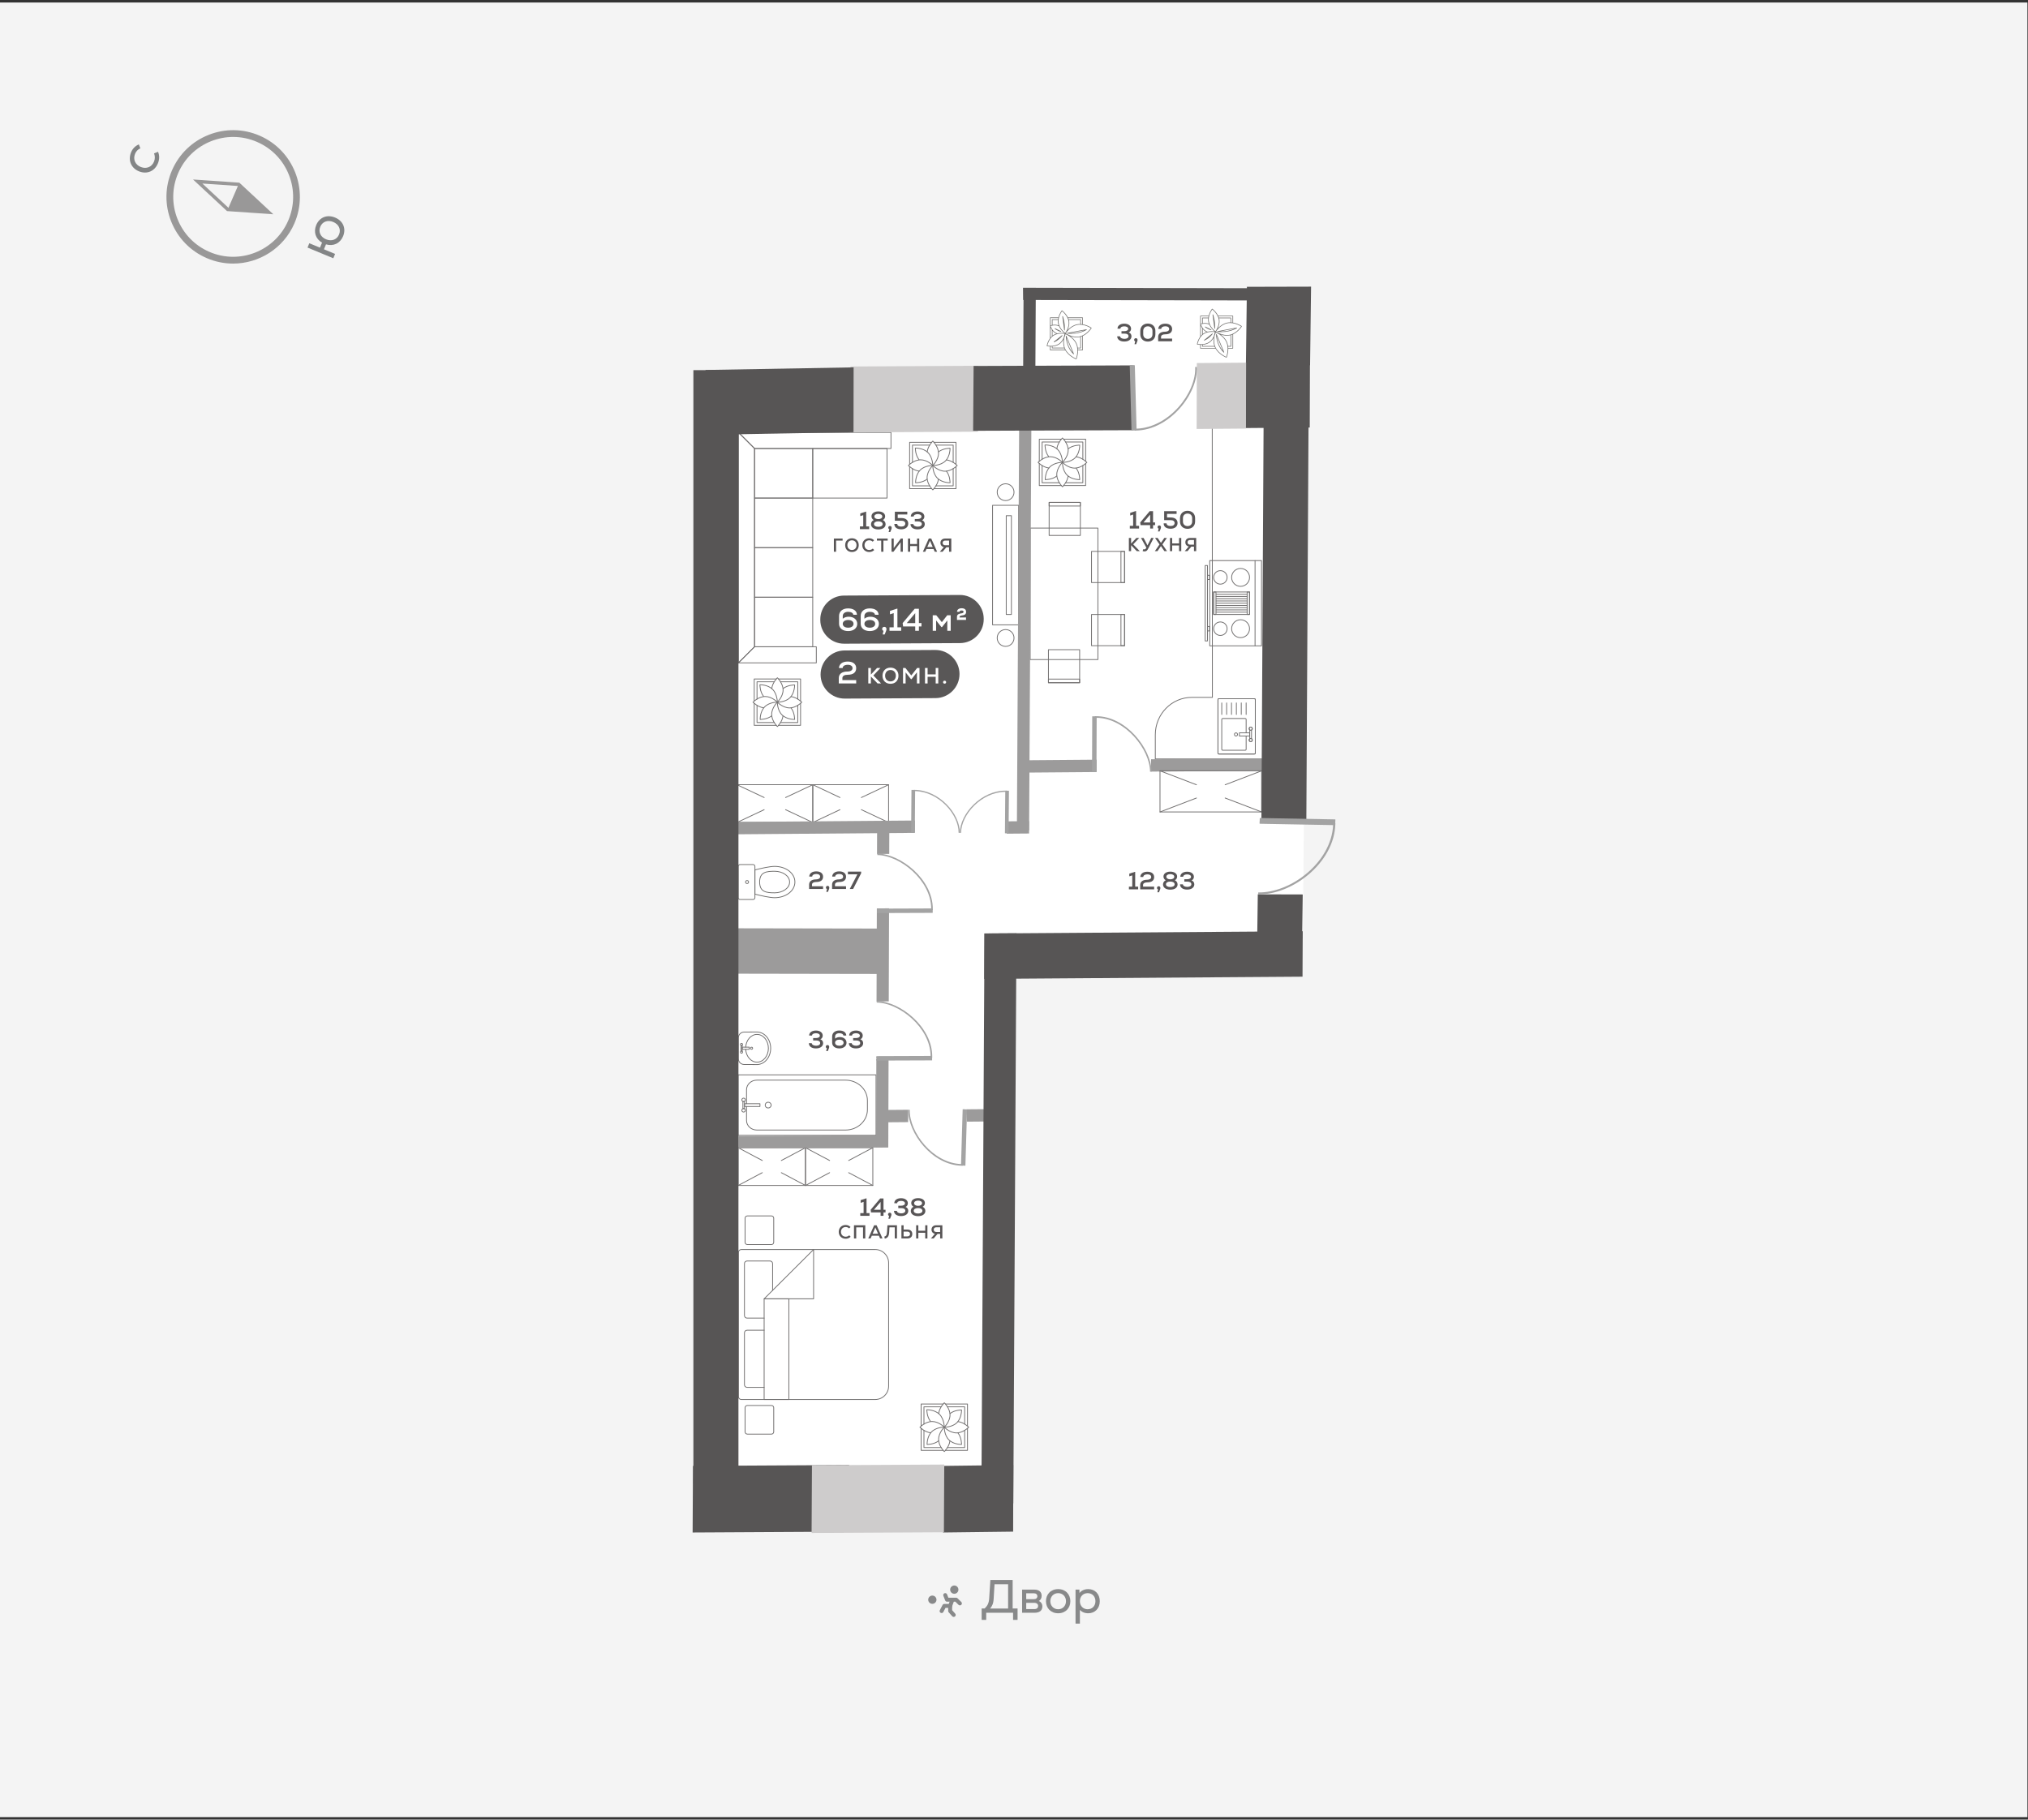 <?xml version="1.0" encoding="utf-8"?>
<!-- Generator: Adobe Illustrator 23.1.1, SVG Export Plug-In . SVG Version: 6.00 Build 0)  -->
<svg version="1.0" id="Layer_1" xmlns="http://www.w3.org/2000/svg" xmlns:xlink="http://www.w3.org/1999/xlink" x="0px" y="0px"
	 viewBox="0 0 916.264 822.271" enable-background="new 0 0 916.264 822.271" xml:space="preserve">
<rect x="0" y="0" width="916.264" height="822.271" fill="#333333" stroke="none"/>
<g>
	<g>
		<rect id="XMLID_00000142876869960384714610000017166144741888607131_" y="1.134" fill="#F4F4F4" width="916" height="820"/>
	</g>
	<g id="XMLID_4_">
		<g>
			<path fill="#88898A" d="M459.744,726.86V732h-2.03v-3.215h-12.14V732h-2.051v-5.14h1.354c1.205-1.163,1.924-2.369,2.051-4.61
				l0.528-8.27h10.067v12.879L459.744,726.86L459.744,726.86z M447.329,726.881h8.142v-10.976h-6.133l-0.402,6.704
				C448.83,724.619,448.175,725.931,447.329,726.881z"/>
			<path fill="#88898A" d="M470.948,725.866c0,1.904-1.226,2.919-3.533,2.919h-5.625v-10.448h5.625c1.988,0,3.215,1.036,3.215,2.791
				c0,1.08-0.487,1.925-1.29,2.348C470.25,723.794,470.948,724.788,470.948,725.866z M467.142,719.987h-3.489v2.665h3.447
				c1.014,0,1.585-0.529,1.585-1.332C468.685,720.538,468.113,719.987,467.142,719.987z M469.025,725.719
				c0-0.803-0.55-1.417-1.82-1.417h-3.552v2.833h3.594C468.516,727.135,469.025,726.543,469.025,725.719z"/>
			<path fill="#88898A" d="M472.574,723.562c0-3.11,2.178-5.458,5.519-5.458c3.321,0,5.498,2.348,5.498,5.458
				c0,3.109-2.178,5.456-5.498,5.456C474.753,729.018,472.574,726.671,472.574,723.562z M481.625,723.562
				c0-1.988-1.396-3.638-3.531-3.638c-2.157,0-3.552,1.65-3.552,3.638c0,1.987,1.396,3.637,3.552,3.637
				C480.229,727.199,481.625,725.549,481.625,723.562z"/>
			<path fill="#88898A" d="M496.893,723.562c0,3.214-2.137,5.456-5.224,5.456c-1.587,0-2.94-0.571-3.764-1.544v6.217h-1.967v-15.354
				h1.755l0.021,1.544c0.803-1.101,2.242-1.777,3.955-1.777C494.757,718.104,496.893,720.347,496.893,723.562z M494.926,723.562
				c0-2.137-1.438-3.638-3.512-3.638c-2.051,0-3.51,1.501-3.51,3.638c0,2.136,1.459,3.637,3.51,3.637
				C493.488,727.199,494.926,725.698,494.926,723.562z"/>
		</g>
		<path id="XMLID_530_" fill="#88898A" d="M433.021,718.339c0,1.031-0.836,1.867-1.867,1.867c-1.03,0-1.866-0.836-1.866-1.867
			s0.836-1.867,1.866-1.867C432.185,716.472,433.021,717.307,433.021,718.339"/>
		<path id="XMLID_529_" fill="#88898A" d="M423.103,722.889c0,1.031-0.836,1.867-1.867,1.867s-1.866-0.836-1.866-1.867
			s0.836-1.867,1.866-1.867C422.267,721.022,423.103,721.858,423.103,722.889"/>
		
			<polyline id="XMLID_528_" fill="none" stroke="#88898A" stroke-width="1.786" stroke-linecap="round" stroke-linejoin="round" stroke-miterlimit="10" points="
			427.055,720.807 427.87,722.89 432,722.89 433.69,724.553 		"/>
		
			<polyline id="XMLID_527_" fill="none" stroke="#88898A" stroke-width="1.786" stroke-linecap="round" stroke-linejoin="round" stroke-miterlimit="10" points="
			430.303,722.889 429.287,725.69 426.647,725.69 425.422,728.023 		"/>
		
			<polyline id="XMLID_526_" fill="none" stroke="#88898A" stroke-width="1.786" stroke-linecap="round" stroke-linejoin="round" stroke-miterlimit="10" points="
			429.287,725.69 429.287,727.98 430.892,729.774 		"/>
	</g>
	<g id="XMLID_6887_">
		<g id="XMLID_6890_">
			<path fill="#999898" d="M105.311,119.108c-3.994,0-8.05-0.798-11.942-2.485l0,0c-7.386-3.201-13.084-9.086-16.043-16.573
				c-2.96-7.486-2.827-15.677,0.374-23.063c3.201-7.387,9.087-13.085,16.573-16.045c7.486-2.96,15.677-2.827,23.064,0.375
				c15.248,6.608,22.277,24.389,15.668,39.638C128.085,112.31,116.965,119.107,105.311,119.108z M105.36,61.883
				c-3.366,0-6.735,0.636-9.959,1.911c-6.725,2.658-12.012,7.777-14.888,14.413c-2.875,6.635-2.995,13.992-0.336,20.717
				c2.658,6.725,7.777,12.012,14.412,14.887l0,0c13.696,5.935,29.669-0.378,35.605-14.075c2.876-6.635,2.995-13.993,0.337-20.718
				c-2.658-6.725-7.777-12.012-14.412-14.888C112.665,62.633,109.014,61.883,105.36,61.883z"/>
		</g>
		<g id="XMLID_6889_">
			<path fill="#999898" d="M123.492,96.831l-20.921-1.441L87.215,81.109l20.921,1.441L123.492,96.831z M103.218,93.898l16.06,1.106
				l-11.789-10.963l-16.06-1.106L103.218,93.898z"/>
		</g>
		<g id="XMLID_6888_">
			<polygon fill="#999898" points="121.385,95.918 102.895,94.644 107.812,83.296 			"/>
		</g>
		<g>
			<g>
				<path fill="#838586" d="M62.858,77.449c-3.583-1.418-5.093-4.942-3.668-8.542c0.677-1.708,1.887-2.952,3.539-3.655l0.689,1.784
					c-1.123,0.486-1.933,1.307-2.41,2.513c-0.987,2.495,0.087,4.916,2.632,5.923c2.545,1.008,4.987-0.02,5.974-2.515
					c0.463-1.172,0.463-2.49-0.015-3.629l1.803-0.738c0.692,1.629,0.686,3.351-0.016,5.126
					C69.948,77.351,66.442,78.869,62.858,77.449z"/>
			</g>
		</g>
		<g>
			<g>
				<path fill="#838586" d="M151.394,98.309c3.626,1.505,5.071,4.931,3.623,8.424c-1.346,3.244-4.4,4.687-7.732,3.694l-0.925,2.229
					l5.04,2.091l-0.815,1.962l-11.644-4.83l0.815-1.962l4.807,1.994l0.939-2.262c-2.889-1.686-3.946-4.776-2.628-7.954
					C144.323,98.202,147.767,96.805,151.394,98.309z M150.566,100.306c-2.528-1.049-4.911-0.146-5.863,2.149
					c-0.959,2.312,0.086,4.638,2.613,5.686c2.529,1.049,4.911,0.146,5.87-2.166C154.139,103.679,153.095,101.354,150.566,100.306z"
					/>
			</g>
		</g>
	</g>
	<g>
		<polygon fill="#FFFFFF" points="588.497,440.122 591.202,132.904 465.116,132.904 465.116,173.762 321.488,174.283 
			327.219,675.534 447.061,677.276 452.532,432.724 		"/>
		<g>
			<g>
				<path fill="#72716F" d="M493.14,148.119l-0.08,0.117l0.119,0.076C493.22,148.247,493.204,148.163,493.14,148.119"/>
				<path fill="#72716F" d="M493.141,148.119h-0.002c0,0,0-0.002-0.002-0.002c-0.002,0-0.004-0.002-0.006-0.004
					c-0.008-0.004-0.017-0.01-0.029-0.018c-0.025-0.019-0.062-0.041-0.109-0.072c-0.097-0.06-0.235-0.144-0.411-0.243
					c-0.352-0.197-0.856-0.455-1.465-0.691c-0.547-0.212-1.185-0.405-1.868-0.527v-2.992c0-0.078-0.064-0.142-0.142-0.142h-6.61
					c-0.337-0.685-0.767-1.282-1.179-1.761c0-0.002-0.002-0.002-0.002-0.002c-0.095-0.109-0.181-0.196-0.271-0.292
					c-0.267-0.284-0.521-0.535-0.716-0.708c-0.105-0.09-0.179-0.152-0.251-0.21c-0.018-0.015-0.049-0.043-0.066-0.056
					c-0.039-0.031-0.068-0.053-0.089-0.07c-0.01-0.008-0.021-0.014-0.025-0.017c-0.002-0.002-0.004-0.004-0.006-0.006h-0.002v-0.002
					c0,0,0,0-0.01,0.014c-0.004,0.006-0.023,0.031-0.031,0.041l0.041-0.056c-0.064-0.045-0.15-0.033-0.198,0.029v0.002l-0.002,0.002
					c-0.002,0-0.002,0.002-0.004,0.004c-0.004,0.006-0.01,0.014-0.018,0.025c-0.008,0.01-0.025,0.033-0.037,0.051
					c-0.01,0.015-0.016,0.023-0.029,0.039c-0.039,0.055-0.095,0.136-0.154,0.226c-0.027,0.037-0.049,0.074-0.078,0.117
					c-0.095,0.148-0.206,0.329-0.321,0.537c-0.115,0.208-0.237,0.442-0.356,0.699c-0.187,0.412-0.366,0.883-0.504,1.391h-3.674
					c-0.078,0-0.142,0.064-0.142,0.142v3.561c-0.002,0.004-0.006,0.004-0.008,0.008c0,0-0.002,0-0.002,0.002
					c-0.016,0.031-0.021,0.068-0.01,0.105v0.002c0,0.002,0.002,0.004,0.002,0.006c0.002,0.002,0.002,0.008,0.004,0.01
					c0,0.004,0.002,0.006,0.002,0.012c0.004,0.008,0.008,0.023,0.012,0.035v5.555c-0.391,0.533-0.685,1.094-0.901,1.601
					c-0.212,0.502-0.352,0.953-0.438,1.28c-0.043,0.165-0.074,0.296-0.093,0.389c-0.01,0.045-0.018,0.08-0.023,0.105
					c-0.002,0.012-0.004,0.023-0.004,0.029c-0.002,0.004-0.002,0.006-0.002,0.008v0.002l0.14,0.025l-0.031,0.138h0.002
					c0,0,0,0,0.002,0.002c0.002,0,0.004,0,0.006,0c0.008,0.002,0.016,0.004,0.029,0.006c0.025,0.004,0.062,0.013,0.107,0.021
					c0.093,0.015,0.228,0.035,0.395,0.056c0.216,0.027,0.5,0.045,0.811,0.058v1.58c0,0.078,0.064,0.142,0.142,0.142h6.793
					c0.739,1.288,1.839,2.253,2.804,2.915c0.56,0.382,1.074,0.669,1.45,0.856c0.187,0.094,0.342,0.165,0.449,0.212
					c0.053,0.025,0.095,0.041,0.123,0.053c0.014,0.006,0.025,0.01,0.033,0.015c0.004,0,0.006,0.002,0.008,0.002
					c0.002,0.002,0.002,0.002,0.002,0.002s0.002,0,0.053-0.132c0.132,0.051,0.132,0.051,0.132,0.051s0-0.002,0.002-0.002
					c0-0.002,0-0.006,0.002-0.01c0.004-0.006,0.008-0.018,0.014-0.033c0.01-0.029,0.025-0.072,0.045-0.125
					c0.037-0.111,0.093-0.272,0.152-0.473c0.117-0.403,0.263-0.975,0.362-1.646c0.076-0.512,0.128-1.084,0.121-1.685h2.045
					c0.078,0,0.142-0.064,0.142-0.142v-6.343c0.996-0.471,1.833-1.136,2.471-1.761c0.467-0.457,0.831-0.893,1.08-1.216
					c0.123-0.16,0.218-0.292,0.282-0.387c0.033-0.045,0.056-0.082,0.072-0.107c0.008-0.013,0.014-0.023,0.021-0.029
					c0-0.004,0.002-0.006,0.004-0.008l0,0c0.002-0.002,0.002-0.002,0.002-0.002s0,0-0.121-0.076L493.141,148.119z M488.964,143.712
					v2.802c-0.196-0.027-0.395-0.049-0.597-0.062v-2.02c0-0.078-0.066-0.142-0.144-0.142h-5.374
					c-0.064-0.198-0.136-0.391-0.218-0.578H488.964z M487.742,152.195v-0.002l0.029,0.14c0.107-0.023,0.208-0.053,0.311-0.082v4.87
					h-1.107c-0.089-0.611-0.251-1.228-0.514-1.829c-0.658-1.508-1.829-2.615-2.887-3.374c1.173,0.418,2.67,0.724,4.195,0.416h0.002
					L487.742,152.195z M475.54,156.552c0.967-0.086,2.068-0.34,3.033-0.985l-0.08-0.124l0.002,0.004l0.078,0.119l0.002-0.002
					c0.835-0.566,1.436-1.35,1.87-2.113c-0.119,1.096-0.097,2.403,0.327,3.668h-5.232V156.552z M477.019,150.686
					c0.087,0.043,0.175,0.072,0.263,0.107c-0.508,0.156-1.016,0.362-1.49,0.679c-0.093,0.064-0.167,0.144-0.253,0.212v-2.249
					C475.923,149.913,476.402,150.374,477.019,150.686 M477.729,150.658c-0.198-0.06-0.393-0.13-0.582-0.226
					c-0.909-0.461-1.541-1.272-1.948-1.979c-0.014-0.025-0.023-0.047-0.037-0.072c-0.179-0.323-0.315-0.619-0.403-0.837
					c-0.041-0.103-0.068-0.181-0.09-0.245c0.064-0.018,0.142-0.041,0.249-0.068c0.245-0.062,0.59-0.134,0.994-0.175
					c0.747-0.078,1.677-0.033,2.531,0.344c0.358,0.81,0.856,1.506,1.329,2.047c0.372,0.428,0.73,0.763,0.996,0.994
					c0.041,0.035,0.062,0.049,0.097,0.078c-0.021-0.002-0.035-0.004-0.058-0.008c-0.335-0.039-0.809-0.076-1.354-0.066
					C478.929,150.454,478.334,150.516,477.729,150.658 M478.136,145.891h-0.004h0.006H478.136z M477.951,145.366v0.002
					c0,0.019,0.004,0.037,0.006,0.056c0.008,0.162,0.02,0.323,0.043,0.488c0.06,0.393,0.162,0.765,0.292,1.119
					c-0.839-0.302-1.714-0.331-2.411-0.259c-0.125,0.014-0.23,0.033-0.342,0.049v-2.247h2.44
					C477.955,144.833,477.941,145.097,477.951,145.366 M481.292,150.434c-0.012,0.019-0.018,0.029-0.031,0.045l0,0
					c-0.074-0.058-0.179-0.142-0.309-0.255c-0.257-0.222-0.607-0.549-0.969-0.963c-0.724-0.831-1.494-2.004-1.702-3.39
					c-0.195-1.374,0.208-2.712,0.669-3.714c0.115-0.251,0.232-0.479,0.346-0.681c0.113-0.202,0.218-0.376,0.311-0.521
					c0.029-0.045,0.056-0.082,0.08-0.121c0.056-0.084,0.107-0.158,0.144-0.212h0.002c0.035,0.029,0.101,0.086,0.152,0.128
					c0.051,0.043,0.089,0.072,0.152,0.13c0.127,0.111,0.28,0.251,0.442,0.414c0.163,0.162,0.34,0.35,0.518,0.558
					c0.422,0.49,0.846,1.107,1.177,1.802c0.232,0.49,0.428,1.012,0.514,1.58c0.195,1.372-0.204,2.71-0.658,3.712
					c-0.226,0.5-0.465,0.913-0.648,1.201c-0.056,0.09-0.105,0.162-0.148,0.226C481.321,150.392,481.305,150.415,481.292,150.434
					 M482.391,149.061c0.455-1.002,0.862-2.358,0.689-3.771l0.002-0.008l-0.01-0.064c0-0.01,0-0.019-0.002-0.029
					c0-0.008-0.002-0.016-0.004-0.023c0-0.004-0.002-0.008-0.002-0.01l-0.016-0.105h-0.004c-0.029-0.163-0.064-0.321-0.107-0.477
					h5.145v1.868c-0.483-0.012-0.977,0.017-1.477,0.117c-1.664,0.336-3.016,1.346-3.95,2.263c-0.115,0.113-0.204,0.216-0.307,0.325
					C482.362,149.117,482.377,149.094,482.391,149.061 M478.118,143.712c-0.043,0.189-0.08,0.38-0.109,0.578h-2.613
					c-0.078,0-0.142,0.064-0.142,0.142v2.434c-0.15,0.029-0.292,0.06-0.405,0.088c-0.082,0.021-0.134,0.035-0.193,0.053v-3.296
					H478.118z M474.655,148.018c0.082,0.177,0.179,0.368,0.298,0.576c0.086,0.152,0.191,0.313,0.3,0.471v2.854
					c-0.218,0.194-0.418,0.397-0.599,0.613V148.018z M473.217,156.192c0.018-0.088,0.047-0.214,0.088-0.372
					c0.084-0.315,0.22-0.755,0.426-1.241c0.415-0.973,1.107-2.123,2.22-2.87c1.115-0.747,2.446-0.959,3.506-0.981
					c0.529-0.01,0.987,0.027,1.315,0.066c0.105,0.013,0.189,0.025,0.265,0.037c-0.006,0.016-0.01,0.027-0.018,0.047
					c-0.039,0.111-0.093,0.269-0.152,0.471c-0.091,0.311-0.2,0.726-0.29,1.208c-0.42,0.953-1.096,2.051-2.162,2.773
					c-1.115,0.747-2.444,0.959-3.506,0.981c-0.529,0.01-0.987-0.027-1.313-0.066C473.433,156.227,473.306,156.207,473.217,156.192
					 M474.655,158.023v-1.434c0.091,0.002,0.167,0.008,0.259,0.006c0.107-0.002,0.228-0.017,0.339-0.023v0.689
					c0,0.078,0.064,0.142,0.142,0.142h5.485c0.035,0.091,0.064,0.181,0.103,0.269c0.053,0.122,0.115,0.235,0.175,0.35H474.655z
					 M486.66,159.949c-0.099,0.656-0.239,1.214-0.356,1.609c-0.058,0.197-0.111,0.352-0.148,0.459
					c-0.002,0.01-0.004,0.014-0.008,0.025c-0.01-0.004-0.014-0.006-0.025-0.01c-0.103-0.045-0.251-0.113-0.434-0.206
					c-0.366-0.183-0.87-0.463-1.418-0.837c-1.095-0.753-2.349-1.887-3.028-3.428c-0.677-1.541-0.654-3.224-0.459-4.532
					c0.021-0.134,0.043-0.259,0.066-0.385c0.01-0.023,0.027-0.049,0.037-0.072c0.214-0.502,0.356-0.953,0.444-1.28
					c0.033-0.119,0.056-0.214,0.074-0.296c0.097,0.043,0.208,0.095,0.352,0.162c0.366,0.181,0.87,0.453,1.415,0.823
					c1.094,0.743,2.35,1.87,3.026,3.426l0.14-0.062l-0.14,0.062C486.878,156.947,486.856,158.636,486.66,159.949 M488.964,158.023
					h-1.913c-0.008-0.204-0.023-0.411-0.045-0.619h1.218c0.078,0,0.144-0.064,0.144-0.142v-5.086
					c0.204-0.064,0.403-0.138,0.597-0.22V158.023z M492.573,148.672c-0.241,0.313-0.597,0.739-1.053,1.185
					c-0.914,0.895-2.22,1.864-3.806,2.197c-1.588,0.319-3.166-0.056-4.353-0.516c-0.593-0.231-1.084-0.481-1.428-0.673
					c-0.173-0.097-0.307-0.179-0.399-0.237c-0.008-0.006-0.012-0.008-0.021-0.014c0.019-0.023,0.037-0.051,0.055-0.08
					c0.06-0.084,0.136-0.189,0.235-0.319c0.241-0.315,0.597-0.743,1.051-1.191c0.914-0.897,2.22-1.866,3.806-2.187
					c1.588-0.319,3.166,0.055,4.353,0.516c0.593,0.231,1.084,0.481,1.43,0.675c0.171,0.097,0.307,0.177,0.397,0.235
					c0.01,0.006,0.012,0.008,0.021,0.015c-0.006,0.008-0.008,0.01-0.014,0.021C492.785,148.386,492.692,148.516,492.573,148.672"/>
				<path fill="#72716F" d="M486.362,162.282l-0.132-0.053l-0.051,0.134C486.251,162.391,486.333,162.354,486.362,162.282"/>
				<path fill="#72716F" d="M486.331,155.348l-0.13,0.058L486.331,155.348z"/>
				<path fill="#72716F" d="M473.021,156.443l0.031-0.14l-0.142-0.023C472.897,156.357,472.946,156.427,473.021,156.443"/>
				<path fill="#72716F" d="M485.072,159.958L485.072,159.958l0.13-0.056l-3.376-8.092c-0.027-0.062-0.093-0.097-0.16-0.084
					c-0.066,0.012-0.113,0.072-0.113,0.14c0,2.22,0.992,5.942,3.423,8.194c0.047,0.045,0.121,0.051,0.177,0.013
					c0.056-0.037,0.076-0.109,0.049-0.171L485.072,159.958z M484.634,159.279c-1.714-1.928-2.57-4.619-2.755-6.6L484.634,159.279z"
					/>
				<path fill="#72716F" d="M490.841,148.807l-8.668,1.637l0.025,0.14l-0.025-0.14c-0.07,0.013-0.119,0.074-0.117,0.144
					c0.002,0.07,0.058,0.128,0.126,0.136c2.609,0.306,4.796-0.107,6.333-0.597c0.767-0.245,1.374-0.51,1.788-0.714
					c0.208-0.101,0.368-0.187,0.475-0.249c0.053-0.031,0.095-0.055,0.123-0.072c0.014-0.008,0.025-0.016,0.033-0.021
					c0.002-0.002,0.006-0.004,0.008-0.004c0-0.002,0.002-0.002,0.002-0.002l0,0c0,0,0-0.002-0.076-0.122l0.076,0.12
					c0.058-0.035,0.08-0.107,0.056-0.171C490.975,148.829,490.909,148.792,490.841,148.807 M488.428,149.856
					c-1.294,0.414-3.063,0.768-5.158,0.671l6.688-1.265C489.567,149.442,489.059,149.654,488.428,149.856"/>
				<path fill="#72716F" d="M476.277,154.647l-0.051-0.132L476.277,154.647h0.002c0.002-0.002,0.002-0.002,0.004-0.002
					c0.006-0.002,0.012-0.004,0.02-0.008c0.014-0.006,0.039-0.017,0.07-0.029c0.06-0.027,0.148-0.068,0.259-0.121
					c0.22-0.109,0.531-0.276,0.893-0.508c0.722-0.467,1.648-1.201,2.467-2.277c0.043-0.056,0.039-0.136-0.012-0.187
					c-0.051-0.049-0.132-0.053-0.189-0.01l-3.654,2.899c-0.053,0.045-0.07,0.121-0.035,0.183
					C476.137,154.645,476.211,154.672,476.277,154.647"/>
				<path fill="#72716F" d="M479.303,149.798L479.303,149.798l0.064-0.127l-2.648-1.311c-0.064-0.031-0.142-0.01-0.181,0.049
					c-0.039,0.06-0.029,0.14,0.027,0.187l0.093-0.109l-0.093,0.109h0.002l0.002,0.002c0.002,0.002,0.006,0.006,0.01,0.01
					c0.01,0.006,0.023,0.018,0.041,0.033c0.035,0.027,0.086,0.066,0.152,0.115c0.134,0.097,0.327,0.231,0.568,0.374
					c0.479,0.29,1.156,0.623,1.93,0.804c0.07,0.017,0.142-0.023,0.167-0.09c0.025-0.068-0.006-0.142-0.07-0.175L479.303,149.798z"/>
				<path fill="#72716F" d="M480.404,143.484c-0.047-0.171-0.089-0.302-0.117-0.395c-0.014-0.045-0.027-0.08-0.035-0.105
					c-0.004-0.012-0.006-0.021-0.008-0.027c-0.002-0.002-0.002-0.006-0.002-0.006c-0.002-0.002-0.002-0.002-0.002-0.002v-0.002
					l-0.134,0.047l0.134-0.047c-0.023-0.068-0.097-0.109-0.167-0.09c-0.072,0.016-0.117,0.084-0.109,0.156l0.831,6.176
					c0.01,0.072,0.074,0.126,0.146,0.123c0.072-0.002,0.134-0.06,0.138-0.132c0.115-1.57-0.095-3.127-0.333-4.29
					C480.626,144.309,480.501,143.823,480.404,143.484"/>
			</g>
			<g>
				<path fill="#72716F" d="M561.018,147.354l-0.08,0.117l0.119,0.076C561.098,147.482,561.082,147.398,561.018,147.354"/>
				<path fill="#72716F" d="M561.019,147.354h-0.002c0,0,0-0.002-0.002-0.002c-0.002,0-0.004-0.002-0.006-0.004
					c-0.008-0.004-0.017-0.01-0.029-0.018c-0.025-0.019-0.062-0.041-0.109-0.072c-0.097-0.06-0.235-0.144-0.411-0.243
					c-0.352-0.197-0.856-0.455-1.465-0.691c-0.547-0.212-1.185-0.405-1.868-0.527v-2.992c0-0.078-0.064-0.142-0.142-0.142h-6.61
					c-0.337-0.685-0.767-1.282-1.179-1.761c0-0.002-0.002-0.002-0.002-0.002c-0.095-0.109-0.181-0.196-0.271-0.292
					c-0.267-0.284-0.521-0.535-0.716-0.708c-0.105-0.09-0.179-0.152-0.251-0.21c-0.018-0.015-0.049-0.043-0.066-0.056
					c-0.039-0.031-0.068-0.053-0.089-0.07c-0.01-0.008-0.021-0.014-0.025-0.017c-0.002-0.002-0.004-0.004-0.006-0.006h-0.002v-0.002
					c0,0,0,0-0.01,0.014c-0.004,0.006-0.023,0.031-0.031,0.041l0.041-0.056c-0.064-0.045-0.15-0.033-0.198,0.029v0.002l-0.002,0.002
					c-0.002,0-0.002,0.002-0.004,0.004c-0.004,0.006-0.01,0.014-0.018,0.025c-0.008,0.01-0.025,0.033-0.037,0.051
					c-0.01,0.015-0.016,0.023-0.029,0.039c-0.039,0.055-0.095,0.136-0.154,0.226c-0.027,0.037-0.049,0.074-0.078,0.117
					c-0.095,0.148-0.206,0.329-0.321,0.537c-0.115,0.208-0.237,0.442-0.356,0.699c-0.187,0.412-0.366,0.883-0.504,1.391h-3.674
					c-0.078,0-0.142,0.064-0.142,0.142v3.561c-0.002,0.004-0.006,0.004-0.008,0.008c0,0-0.002,0-0.002,0.002
					c-0.016,0.031-0.021,0.068-0.01,0.105v0.002c0,0.002,0.002,0.004,0.002,0.006c0.002,0.002,0.002,0.008,0.004,0.01
					c0,0.004,0.002,0.006,0.002,0.012c0.004,0.008,0.008,0.023,0.012,0.035v5.555c-0.391,0.533-0.685,1.094-0.901,1.601
					c-0.212,0.502-0.352,0.953-0.438,1.28c-0.043,0.165-0.074,0.296-0.093,0.389c-0.01,0.045-0.018,0.08-0.023,0.105
					c-0.002,0.012-0.004,0.023-0.004,0.029c-0.002,0.004-0.002,0.006-0.002,0.008v0.002l0.14,0.025l-0.031,0.138h0.002
					c0,0,0,0,0.002,0.002c0.002,0,0.004,0,0.006,0c0.008,0.002,0.016,0.004,0.029,0.006c0.025,0.004,0.062,0.013,0.107,0.021
					c0.093,0.015,0.228,0.035,0.395,0.056c0.216,0.027,0.5,0.045,0.811,0.058v1.58c0,0.078,0.064,0.142,0.142,0.142h6.793
					c0.739,1.288,1.839,2.253,2.804,2.915c0.56,0.382,1.074,0.669,1.451,0.856c0.187,0.094,0.342,0.165,0.449,0.212
					c0.053,0.025,0.095,0.041,0.123,0.053c0.014,0.006,0.025,0.01,0.033,0.015c0.004,0,0.006,0.002,0.008,0.002
					c0.002,0.002,0.002,0.002,0.002,0.002s0.002,0,0.054-0.132c0.132,0.051,0.132,0.051,0.132,0.051s0-0.002,0.002-0.002
					c0-0.002,0-0.006,0.002-0.01c0.004-0.006,0.008-0.018,0.014-0.033c0.01-0.029,0.025-0.072,0.045-0.125
					c0.037-0.111,0.093-0.272,0.152-0.473c0.117-0.403,0.263-0.975,0.362-1.646c0.076-0.512,0.128-1.084,0.121-1.685h2.045
					c0.078,0,0.142-0.064,0.142-0.142v-6.343c0.996-0.471,1.833-1.136,2.471-1.761c0.467-0.457,0.831-0.893,1.08-1.216
					c0.123-0.16,0.218-0.292,0.282-0.387c0.033-0.045,0.056-0.082,0.072-0.107c0.008-0.013,0.014-0.023,0.021-0.029
					c0-0.004,0.002-0.006,0.004-0.008l0,0c0.002-0.002,0.002-0.002,0.002-0.002s0,0-0.121-0.076L561.019,147.354z M556.843,142.947
					v2.802c-0.196-0.027-0.395-0.049-0.597-0.062v-2.02c0-0.078-0.066-0.142-0.144-0.142h-5.374
					c-0.064-0.198-0.136-0.391-0.218-0.578H556.843z M555.621,151.429v-0.002l0.029,0.14c0.107-0.023,0.208-0.053,0.311-0.082v4.87
					h-1.107c-0.089-0.611-0.251-1.228-0.514-1.829c-0.658-1.508-1.829-2.615-2.887-3.374c1.173,0.418,2.67,0.724,4.195,0.416h0.002
					L555.621,151.429z M543.418,155.787c0.967-0.086,2.068-0.34,3.033-0.985l-0.08-0.124l0.002,0.004l0.078,0.119l0.002-0.002
					c0.835-0.566,1.436-1.35,1.87-2.113c-0.119,1.096-0.097,2.403,0.327,3.668h-5.232V155.787z M544.898,149.921
					c0.087,0.043,0.175,0.072,0.263,0.107c-0.508,0.156-1.016,0.362-1.49,0.679c-0.093,0.064-0.167,0.144-0.253,0.212v-2.249
					C543.801,149.148,544.28,149.609,544.898,149.921 M545.607,149.893c-0.198-0.06-0.393-0.13-0.582-0.226
					c-0.909-0.461-1.541-1.272-1.948-1.979c-0.014-0.025-0.023-0.047-0.037-0.072c-0.179-0.323-0.315-0.619-0.403-0.837
					c-0.041-0.103-0.068-0.181-0.09-0.245c0.064-0.018,0.142-0.041,0.249-0.068c0.245-0.062,0.59-0.134,0.994-0.175
					c0.747-0.078,1.677-0.033,2.531,0.344c0.358,0.81,0.856,1.506,1.329,2.047c0.372,0.428,0.73,0.763,0.996,0.994
					c0.041,0.035,0.062,0.049,0.097,0.078c-0.021-0.002-0.035-0.004-0.058-0.008c-0.335-0.039-0.809-0.076-1.354-0.066
					C546.807,149.689,546.212,149.751,545.607,149.893 M546.015,145.126h-0.004h0.006H546.015z M545.83,144.601v0.002
					c0,0.019,0.004,0.037,0.006,0.056c0.008,0.162,0.02,0.323,0.043,0.488c0.06,0.393,0.162,0.765,0.292,1.119
					c-0.839-0.302-1.714-0.331-2.411-0.259c-0.125,0.014-0.23,0.033-0.342,0.049v-2.247h2.44
					C545.834,144.068,545.819,144.332,545.83,144.601 M549.171,149.668c-0.012,0.019-0.018,0.029-0.031,0.045l0,0
					c-0.074-0.058-0.179-0.142-0.309-0.255c-0.257-0.222-0.607-0.549-0.969-0.963c-0.724-0.831-1.494-2.004-1.702-3.39
					c-0.195-1.374,0.208-2.712,0.669-3.714c0.115-0.251,0.232-0.479,0.346-0.681c0.113-0.202,0.218-0.376,0.311-0.521
					c0.029-0.045,0.055-0.082,0.08-0.121c0.056-0.084,0.107-0.158,0.144-0.212h0.002c0.035,0.029,0.101,0.086,0.152,0.128
					c0.051,0.043,0.089,0.072,0.152,0.13c0.128,0.111,0.28,0.251,0.442,0.414c0.163,0.162,0.34,0.35,0.518,0.558
					c0.422,0.49,0.846,1.107,1.177,1.802c0.232,0.49,0.428,1.012,0.514,1.58c0.195,1.372-0.204,2.71-0.658,3.712
					c-0.226,0.5-0.465,0.913-0.648,1.201c-0.056,0.09-0.105,0.162-0.148,0.226C549.2,149.627,549.183,149.65,549.171,149.668
					 M550.269,148.296c0.455-1.002,0.862-2.358,0.689-3.771l0.002-0.008l-0.01-0.064c0-0.01,0-0.019-0.002-0.029
					c0-0.008-0.002-0.016-0.004-0.023c0-0.004-0.002-0.008-0.002-0.01l-0.016-0.105h-0.004c-0.029-0.163-0.064-0.321-0.107-0.477
					h5.145v1.868c-0.483-0.012-0.977,0.017-1.477,0.117c-1.664,0.336-3.016,1.346-3.95,2.263c-0.115,0.113-0.204,0.216-0.307,0.325
					C550.241,148.352,550.255,148.329,550.269,148.296 M545.996,142.947c-0.043,0.189-0.08,0.38-0.109,0.578h-2.613
					c-0.078,0-0.142,0.064-0.142,0.142v2.434c-0.15,0.029-0.292,0.06-0.405,0.088c-0.082,0.021-0.134,0.035-0.193,0.053v-3.296
					H545.996z M542.534,147.253c0.082,0.177,0.179,0.368,0.298,0.576c0.086,0.152,0.191,0.313,0.3,0.471v2.854
					c-0.218,0.194-0.418,0.397-0.599,0.613V147.253z M541.096,155.427c0.018-0.088,0.047-0.214,0.088-0.372
					c0.084-0.315,0.22-0.755,0.426-1.241c0.416-0.973,1.107-2.123,2.22-2.87c1.115-0.747,2.446-0.959,3.506-0.981
					c0.529-0.01,0.987,0.027,1.315,0.066c0.105,0.013,0.189,0.025,0.265,0.037c-0.006,0.016-0.01,0.027-0.018,0.047
					c-0.039,0.111-0.093,0.269-0.152,0.471c-0.091,0.311-0.2,0.726-0.29,1.208c-0.42,0.953-1.096,2.051-2.162,2.773
					c-1.115,0.747-2.444,0.959-3.506,0.981c-0.529,0.01-0.987-0.027-1.313-0.066C541.312,155.462,541.184,155.442,541.096,155.427
					 M542.534,157.258v-1.434c0.091,0.002,0.167,0.008,0.259,0.006c0.107-0.002,0.228-0.017,0.339-0.023v0.689
					c0,0.078,0.064,0.142,0.142,0.142h5.485c0.035,0.091,0.064,0.181,0.103,0.269c0.053,0.122,0.115,0.235,0.175,0.35H542.534z
					 M554.539,159.184c-0.099,0.656-0.239,1.214-0.356,1.609c-0.057,0.197-0.111,0.352-0.148,0.459
					c-0.002,0.01-0.004,0.014-0.008,0.025c-0.01-0.004-0.014-0.006-0.025-0.01c-0.103-0.045-0.251-0.113-0.434-0.206
					c-0.366-0.183-0.87-0.463-1.418-0.837c-1.094-0.753-2.349-1.887-3.028-3.428c-0.677-1.541-0.654-3.224-0.459-4.532
					c0.021-0.134,0.043-0.259,0.066-0.385c0.01-0.023,0.027-0.049,0.037-0.072c0.214-0.502,0.356-0.953,0.444-1.28
					c0.033-0.119,0.056-0.214,0.074-0.296c0.097,0.043,0.208,0.095,0.352,0.162c0.366,0.181,0.87,0.453,1.415,0.823
					c1.094,0.743,2.35,1.87,3.026,3.426l0.14-0.062l-0.14,0.062C554.757,156.182,554.734,157.871,554.539,159.184 M556.843,157.258
					h-1.913c-0.008-0.204-0.023-0.411-0.045-0.619h1.218c0.078,0,0.144-0.064,0.144-0.142v-5.086
					c0.204-0.064,0.403-0.138,0.597-0.22V157.258z M560.451,147.907c-0.241,0.313-0.597,0.739-1.053,1.185
					c-0.914,0.895-2.22,1.864-3.806,2.197c-1.588,0.319-3.166-0.056-4.353-0.516c-0.593-0.231-1.084-0.481-1.428-0.673
					c-0.173-0.097-0.307-0.179-0.399-0.237c-0.008-0.006-0.012-0.008-0.021-0.014c0.019-0.023,0.037-0.051,0.055-0.08
					c0.06-0.084,0.136-0.189,0.235-0.319c0.241-0.315,0.597-0.743,1.051-1.191c0.914-0.897,2.22-1.866,3.806-2.187
					c1.588-0.319,3.166,0.055,4.353,0.516c0.593,0.231,1.084,0.481,1.43,0.675c0.171,0.097,0.307,0.177,0.397,0.235
					c0.01,0.006,0.012,0.008,0.021,0.015c-0.006,0.008-0.008,0.01-0.014,0.021C560.663,147.621,560.571,147.751,560.451,147.907"/>
				<path fill="#72716F" d="M554.24,161.517l-0.132-0.053l-0.051,0.134C554.129,161.626,554.211,161.589,554.24,161.517"/>
				<path fill="#72716F" d="M554.209,154.583l-0.13,0.058L554.209,154.583z"/>
				<path fill="#72716F" d="M540.899,155.678l0.031-0.14l-0.142-0.023C540.775,155.592,540.825,155.662,540.899,155.678"/>
				<path fill="#72716F" d="M552.95,159.193L552.95,159.193l0.13-0.056l-3.376-8.092c-0.027-0.062-0.093-0.097-0.16-0.084
					c-0.066,0.012-0.113,0.072-0.113,0.14c0,2.22,0.992,5.942,3.423,8.194c0.047,0.045,0.121,0.051,0.177,0.013
					c0.056-0.037,0.076-0.109,0.049-0.171L552.95,159.193z M552.512,158.514c-1.714-1.928-2.57-4.619-2.755-6.6L552.512,158.514z"/>
				<path fill="#72716F" d="M558.719,148.042l-8.668,1.637l0.025,0.14l-0.025-0.14c-0.07,0.013-0.119,0.074-0.117,0.144
					c0.002,0.07,0.058,0.128,0.126,0.136c2.609,0.306,4.796-0.107,6.333-0.597c0.767-0.245,1.374-0.51,1.788-0.714
					c0.208-0.101,0.368-0.187,0.475-0.249c0.053-0.031,0.095-0.055,0.123-0.072c0.014-0.008,0.025-0.016,0.033-0.021
					c0.002-0.002,0.006-0.004,0.008-0.004c0-0.002,0.002-0.002,0.002-0.002l0,0c0,0,0-0.002-0.076-0.122l0.076,0.12
					c0.058-0.035,0.08-0.107,0.056-0.171C558.853,148.064,558.787,148.027,558.719,148.042 M556.306,149.091
					c-1.294,0.414-3.063,0.768-5.158,0.671l6.688-1.265C557.446,148.677,556.937,148.889,556.306,149.091"/>
				<path fill="#72716F" d="M544.156,153.882l-0.051-0.132L544.156,153.882h0.002c0.002-0.002,0.002-0.002,0.004-0.002
					c0.006-0.002,0.012-0.004,0.02-0.008c0.014-0.006,0.039-0.017,0.07-0.029c0.06-0.027,0.148-0.068,0.259-0.121
					c0.22-0.109,0.531-0.276,0.893-0.508c0.722-0.467,1.648-1.201,2.467-2.277c0.043-0.056,0.039-0.136-0.012-0.187
					c-0.051-0.049-0.132-0.053-0.189-0.01l-3.654,2.899c-0.053,0.045-0.07,0.121-0.035,0.183
					C544.016,153.88,544.09,153.907,544.156,153.882"/>
				<path fill="#72716F" d="M547.182,149.033L547.182,149.033l0.064-0.127l-2.648-1.311c-0.064-0.031-0.142-0.01-0.181,0.049
					c-0.039,0.06-0.029,0.14,0.027,0.187l0.093-0.109l-0.093,0.109h0.002l0.002,0.002c0.002,0.002,0.006,0.006,0.01,0.01
					c0.01,0.006,0.023,0.018,0.041,0.033c0.035,0.027,0.086,0.066,0.152,0.115c0.134,0.097,0.327,0.231,0.568,0.374
					c0.479,0.29,1.156,0.623,1.93,0.804c0.07,0.017,0.142-0.023,0.167-0.09c0.025-0.068-0.006-0.142-0.07-0.175L547.182,149.033z"/>
				<path fill="#72716F" d="M548.282,142.719c-0.047-0.171-0.089-0.302-0.117-0.395c-0.014-0.045-0.027-0.08-0.035-0.105
					c-0.004-0.012-0.006-0.021-0.008-0.027c-0.002-0.002-0.002-0.006-0.002-0.006c-0.002-0.002-0.002-0.002-0.002-0.002v-0.002
					l-0.134,0.047l0.134-0.047c-0.023-0.068-0.097-0.109-0.167-0.09c-0.072,0.016-0.117,0.084-0.109,0.156l0.831,6.176
					c0.01,0.072,0.074,0.126,0.146,0.123c0.072-0.002,0.134-0.06,0.138-0.132c0.115-1.57-0.095-3.127-0.333-4.29
					C548.505,143.544,548.379,143.058,548.282,142.719"/>
			</g>
			<g>
				
					<polygon fill="none" stroke="#727070" stroke-width="0.368" stroke-linecap="round" stroke-linejoin="round" stroke-miterlimit="10" points="
					333.636,299.544 340.909,292.271 340.909,202.673 333.636,195.402 				"/>
				<g>
					
						<polygon fill="none" stroke="#727070" stroke-width="0.368" stroke-linecap="round" stroke-linejoin="round" stroke-miterlimit="10" points="
						333.636,299.544 368.819,299.544 368.819,292.271 340.908,292.271 					"/>
					
						<rect x="340.91" y="225.073" fill="none" stroke="#727070" stroke-width="0.368" stroke-linecap="round" stroke-linejoin="round" stroke-miterlimit="10" width="26.289" height="22.397"/>
					
						<rect x="340.91" y="247.476" fill="none" stroke="#727070" stroke-width="0.368" stroke-linecap="round" stroke-linejoin="round" stroke-miterlimit="10" width="26.289" height="22.397"/>
					
						<rect x="340.91" y="269.87" fill="none" stroke="#727070" stroke-width="0.368" stroke-linecap="round" stroke-linejoin="round" stroke-miterlimit="10" width="26.289" height="22.401"/>
					
						<rect x="340.91" y="202.679" fill="none" stroke="#727070" stroke-width="0.368" stroke-linecap="round" stroke-linejoin="round" stroke-miterlimit="10" width="26.289" height="22.397"/>
					
						<polygon fill="none" stroke="#727070" stroke-width="0.368" stroke-linecap="round" stroke-linejoin="round" stroke-miterlimit="10" points="
						340.909,202.674 402.55,202.674 402.55,195.401 333.636,195.401 					"/>
					
						<rect x="367.199" y="202.679" fill="none" stroke="#727070" stroke-width="0.368" stroke-linecap="round" stroke-linejoin="round" stroke-miterlimit="10" width="33.562" height="22.397"/>
				</g>
			</g>
			<g>
				
					<rect x="448.447" y="228.35" fill="none" stroke="#727070" stroke-width="0.368" stroke-linecap="round" stroke-linejoin="round" stroke-miterlimit="10" width="11.787" height="54.008"/>
				
					<rect x="454.624" y="233.04" fill="none" stroke="#727070" stroke-width="0.368" stroke-linecap="round" stroke-linejoin="round" stroke-miterlimit="10" width="2.337" height="44.626"/>
				
					<path fill="none" stroke="#727070" stroke-width="0.368" stroke-linecap="round" stroke-linejoin="round" stroke-miterlimit="10" d="
					M450.543,222.416c0-2.103,1.703-3.802,3.802-3.802c2.097,0,3.796,1.699,3.796,3.802c0,2.097-1.699,3.796-3.796,3.796
					C452.247,226.212,450.543,224.513,450.543,222.416z"/>
				
					<path fill="none" stroke="#727070" stroke-width="0.368" stroke-linecap="round" stroke-linejoin="round" stroke-miterlimit="10" d="
					M450.543,288.289c0-2.098,1.703-3.796,3.802-3.796c2.097,0,3.796,1.697,3.796,3.796c0,2.101-1.699,3.8-3.796,3.8
					C452.247,292.089,450.543,290.389,450.543,288.289z"/>
			</g>
			<g>
				
					<polyline fill="none" stroke="#727070" stroke-width="0.368" stroke-linecap="round" stroke-linejoin="round" stroke-miterlimit="10" points="
					420.948,220.817 410.98,220.817 410.98,210.853 				"/>
				
					<polyline fill="none" stroke="#727070" stroke-width="0.368" stroke-linecap="round" stroke-linejoin="round" stroke-miterlimit="10" points="
					431.922,210.857 431.922,220.817 421.958,220.817 				"/>
				
					<polyline fill="none" stroke="#727070" stroke-width="0.368" stroke-linecap="round" stroke-linejoin="round" stroke-miterlimit="10" points="
					421.959,199.876 431.923,199.876 431.923,209.861 				"/>
				
					<polyline fill="none" stroke="#727070" stroke-width="0.368" stroke-linecap="round" stroke-linejoin="round" stroke-miterlimit="10" points="
					410.98,209.862 410.98,199.876 420.948,199.876 				"/>
				
					<polyline fill="none" stroke="#727070" stroke-width="0.368" stroke-linecap="round" stroke-linejoin="round" stroke-miterlimit="10" points="
					422.871,201.142 430.656,201.142 430.656,208.944 				"/>
				
					<polyline fill="none" stroke="#727070" stroke-width="0.368" stroke-linecap="round" stroke-linejoin="round" stroke-miterlimit="10" points="
					412.251,208.945 412.251,201.143 420.036,201.143 				"/>
				
					<polyline fill="none" stroke="#727070" stroke-width="0.368" stroke-linecap="round" stroke-linejoin="round" stroke-miterlimit="10" points="
					420.034,219.548 412.251,219.548 412.251,211.771 				"/>
				
					<polyline fill="none" stroke="#727070" stroke-width="0.368" stroke-linecap="round" stroke-linejoin="round" stroke-miterlimit="10" points="
					430.656,211.772 430.656,219.547 422.875,219.547 				"/>
				
					<path fill="none" stroke="#727070" stroke-width="0.368" stroke-linecap="round" stroke-linejoin="round" stroke-miterlimit="10" d="
					M421.44,210.343c0,0,3.58,0.093,5.728-2.055c2.154-2.15,2.072-5.718,2.072-5.718s-3.049-0.07-5.207,1.623"/>
				
					<path fill="none" stroke="#727070" stroke-width="0.368" stroke-linecap="round" stroke-linejoin="round" stroke-miterlimit="10" d="
					M421.44,210.343c0,0,2.59-2.471,2.59-5.512c0-3.043-2.576-5.506-2.576-5.506s-2.203,2.105-2.537,4.831"/>
				
					<path fill="none" stroke="#727070" stroke-width="0.368" stroke-linecap="round" stroke-linejoin="round" stroke-miterlimit="10" d="
					M421.44,210.343c0,0-0.014-3.656-2.164-5.806c-2.148-2.152-5.713-2.07-5.713-2.07s-0.07,3.049,1.621,5.207"/>
				
					<path fill="none" stroke="#727070" stroke-width="0.368" stroke-linecap="round" stroke-linejoin="round" stroke-miterlimit="10" d="
					M421.44,210.343c0,0-2.455-2.561-5.493-2.561c-3.043,0-5.51,2.576-5.51,2.576s2.113,2.203,4.833,2.537"/>
				
					<path fill="none" stroke="#727070" stroke-width="0.368" stroke-linecap="round" stroke-linejoin="round" stroke-miterlimit="10" d="
					M421.44,210.343c0,0-3.553-0.064-5.703,2.084c-2.152,2.152-2.07,5.718-2.07,5.718s3.049,0.07,5.207-1.619"/>
				
					<path fill="none" stroke="#727070" stroke-width="0.368" stroke-linecap="round" stroke-linejoin="round" stroke-miterlimit="10" d="
					M421.44,210.343c0,0-2.564,2.483-2.564,5.52c0,3.043,2.578,5.508,2.578,5.508s2.203-2.109,2.535-4.833"/>
				
					<path fill="none" stroke="#727070" stroke-width="0.368" stroke-linecap="round" stroke-linejoin="round" stroke-miterlimit="10" d="
					M421.44,210.343c0,0-0.064,3.58,2.086,5.732c2.148,2.15,5.713,2.072,5.713,2.072s0.07-3.051-1.621-5.209"/>
				
					<path fill="none" stroke="#727070" stroke-width="0.368" stroke-linecap="round" stroke-linejoin="round" stroke-miterlimit="10" d="
					M421.44,210.343c0,0,2.477,2.595,5.52,2.595c3.043,0,5.505-2.58,5.505-2.58s-2.107-2.204-4.831-2.537"/>
			</g>
			<g>
				
					<polyline fill="none" stroke="#727070" stroke-width="0.368" stroke-linecap="round" stroke-linejoin="round" stroke-miterlimit="10" points="
					479.53,219.414 469.562,219.414 469.562,209.45 				"/>
				
					<polyline fill="none" stroke="#727070" stroke-width="0.368" stroke-linecap="round" stroke-linejoin="round" stroke-miterlimit="10" points="
					490.503,209.454 490.503,219.413 480.539,219.413 				"/>
				
					<polyline fill="none" stroke="#727070" stroke-width="0.368" stroke-linecap="round" stroke-linejoin="round" stroke-miterlimit="10" points="
					480.54,198.473 490.504,198.473 490.504,208.458 				"/>
				
					<polyline fill="none" stroke="#727070" stroke-width="0.368" stroke-linecap="round" stroke-linejoin="round" stroke-miterlimit="10" points="
					469.562,208.459 469.562,198.473 479.53,198.473 				"/>
				
					<polyline fill="none" stroke="#727070" stroke-width="0.368" stroke-linecap="round" stroke-linejoin="round" stroke-miterlimit="10" points="
					481.453,199.739 489.238,199.739 489.238,207.541 				"/>
				
					<polyline fill="none" stroke="#727070" stroke-width="0.368" stroke-linecap="round" stroke-linejoin="round" stroke-miterlimit="10" points="
					470.832,207.542 470.832,199.74 478.617,199.74 				"/>
				
					<polyline fill="none" stroke="#727070" stroke-width="0.368" stroke-linecap="round" stroke-linejoin="round" stroke-miterlimit="10" points="
					478.615,218.144 470.832,218.144 470.832,210.368 				"/>
				
					<polyline fill="none" stroke="#727070" stroke-width="0.368" stroke-linecap="round" stroke-linejoin="round" stroke-miterlimit="10" points="
					489.237,210.369 489.237,218.144 481.456,218.144 				"/>
				
					<path fill="none" stroke="#727070" stroke-width="0.368" stroke-linecap="round" stroke-linejoin="round" stroke-miterlimit="10" d="
					M480.022,208.939c0,0,3.58,0.093,5.728-2.055c2.154-2.15,2.072-5.718,2.072-5.718s-3.049-0.07-5.207,1.623"/>
				
					<path fill="none" stroke="#727070" stroke-width="0.368" stroke-linecap="round" stroke-linejoin="round" stroke-miterlimit="10" d="
					M480.022,208.939c0,0,2.59-2.471,2.59-5.512c0-3.043-2.576-5.506-2.576-5.506s-2.203,2.105-2.537,4.831"/>
				
					<path fill="none" stroke="#727070" stroke-width="0.368" stroke-linecap="round" stroke-linejoin="round" stroke-miterlimit="10" d="
					M480.022,208.939c0,0-0.014-3.656-2.164-5.806c-2.148-2.152-5.713-2.07-5.713-2.07s-0.07,3.049,1.621,5.207"/>
				
					<path fill="none" stroke="#727070" stroke-width="0.368" stroke-linecap="round" stroke-linejoin="round" stroke-miterlimit="10" d="
					M480.022,208.939c0,0-2.455-2.561-5.493-2.561c-3.043,0-5.51,2.576-5.51,2.576s2.113,2.203,4.833,2.537"/>
				
					<path fill="none" stroke="#727070" stroke-width="0.368" stroke-linecap="round" stroke-linejoin="round" stroke-miterlimit="10" d="
					M480.022,208.939c0,0-3.553-0.064-5.703,2.084c-2.152,2.152-2.07,5.718-2.07,5.718s3.049,0.07,5.207-1.619"/>
				
					<path fill="none" stroke="#727070" stroke-width="0.368" stroke-linecap="round" stroke-linejoin="round" stroke-miterlimit="10" d="
					M480.022,208.939c0,0-2.564,2.483-2.564,5.52c0,3.043,2.578,5.508,2.578,5.508s2.203-2.109,2.535-4.833"/>
				
					<path fill="none" stroke="#727070" stroke-width="0.368" stroke-linecap="round" stroke-linejoin="round" stroke-miterlimit="10" d="
					M480.022,208.939c0,0-0.064,3.58,2.086,5.732c2.148,2.15,5.713,2.072,5.713,2.072s0.07-3.051-1.621-5.209"/>
				
					<path fill="none" stroke="#727070" stroke-width="0.368" stroke-linecap="round" stroke-linejoin="round" stroke-miterlimit="10" d="
					M480.022,208.939c0,0,2.477,2.595,5.52,2.595c3.043,0,5.505-2.58,5.505-2.58s-2.107-2.204-4.831-2.537"/>
			</g>
			<g>
				
					<polyline fill="none" stroke="#727070" stroke-width="0.368" stroke-linecap="round" stroke-linejoin="round" stroke-miterlimit="10" points="
					350.724,327.776 340.756,327.776 340.756,317.812 				"/>
				
					<polyline fill="none" stroke="#727070" stroke-width="0.368" stroke-linecap="round" stroke-linejoin="round" stroke-miterlimit="10" points="
					361.697,317.816 361.697,327.776 351.734,327.776 				"/>
				
					<polyline fill="none" stroke="#727070" stroke-width="0.368" stroke-linecap="round" stroke-linejoin="round" stroke-miterlimit="10" points="
					351.734,306.835 361.698,306.835 361.698,316.82 				"/>
				
					<polyline fill="none" stroke="#727070" stroke-width="0.368" stroke-linecap="round" stroke-linejoin="round" stroke-miterlimit="10" points="
					340.756,316.821 340.756,306.835 350.724,306.835 				"/>
				
					<polyline fill="none" stroke="#727070" stroke-width="0.368" stroke-linecap="round" stroke-linejoin="round" stroke-miterlimit="10" points="
					352.647,308.102 360.432,308.102 360.432,315.903 				"/>
				
					<polyline fill="none" stroke="#727070" stroke-width="0.368" stroke-linecap="round" stroke-linejoin="round" stroke-miterlimit="10" points="
					342.026,315.904 342.026,308.102 349.811,308.102 				"/>
				
					<polyline fill="none" stroke="#727070" stroke-width="0.368" stroke-linecap="round" stroke-linejoin="round" stroke-miterlimit="10" points="
					349.81,326.507 342.026,326.507 342.026,318.73 				"/>
				
					<polyline fill="none" stroke="#727070" stroke-width="0.368" stroke-linecap="round" stroke-linejoin="round" stroke-miterlimit="10" points="
					360.431,318.731 360.431,326.506 352.65,326.506 				"/>
				
					<path fill="none" stroke="#727070" stroke-width="0.368" stroke-linecap="round" stroke-linejoin="round" stroke-miterlimit="10" d="
					M351.216,317.302c0,0,3.58,0.093,5.728-2.055c2.154-2.15,2.072-5.718,2.072-5.718s-3.049-0.07-5.207,1.623"/>
				
					<path fill="none" stroke="#727070" stroke-width="0.368" stroke-linecap="round" stroke-linejoin="round" stroke-miterlimit="10" d="
					M351.216,317.302c0,0,2.59-2.471,2.59-5.512c0-3.043-2.576-5.506-2.576-5.506s-2.203,2.105-2.537,4.831"/>
				
					<path fill="none" stroke="#727070" stroke-width="0.368" stroke-linecap="round" stroke-linejoin="round" stroke-miterlimit="10" d="
					M351.216,317.302c0,0-0.014-3.656-2.164-5.806c-2.148-2.152-5.713-2.07-5.713-2.07s-0.07,3.049,1.621,5.207"/>
				
					<path fill="none" stroke="#727070" stroke-width="0.368" stroke-linecap="round" stroke-linejoin="round" stroke-miterlimit="10" d="
					M351.216,317.302c0,0-2.455-2.561-5.493-2.561c-3.043,0-5.51,2.576-5.51,2.576s2.113,2.203,4.833,2.537"/>
				
					<path fill="none" stroke="#727070" stroke-width="0.368" stroke-linecap="round" stroke-linejoin="round" stroke-miterlimit="10" d="
					M351.216,317.302c0,0-3.553-0.064-5.703,2.084c-2.152,2.152-2.07,5.718-2.07,5.718s3.049,0.07,5.207-1.619"/>
				
					<path fill="none" stroke="#727070" stroke-width="0.368" stroke-linecap="round" stroke-linejoin="round" stroke-miterlimit="10" d="
					M351.216,317.302c0,0-2.564,2.483-2.564,5.52c0,3.043,2.578,5.508,2.578,5.508s2.203-2.109,2.535-4.833"/>
				
					<path fill="none" stroke="#727070" stroke-width="0.368" stroke-linecap="round" stroke-linejoin="round" stroke-miterlimit="10" d="
					M351.216,317.302c0,0-0.064,3.58,2.086,5.732c2.148,2.15,5.713,2.072,5.713,2.072s0.07-3.051-1.621-5.209"/>
				
					<path fill="none" stroke="#727070" stroke-width="0.368" stroke-linecap="round" stroke-linejoin="round" stroke-miterlimit="10" d="
					M351.216,317.302c0,0,2.477,2.595,5.52,2.595s5.505-2.58,5.505-2.58s-2.107-2.204-4.831-2.537"/>
			</g>
			<g>
				
					<rect x="474.007" y="227.039" fill="none" stroke="#727070" stroke-width="0.368" stroke-linecap="round" stroke-linejoin="round" stroke-miterlimit="10" width="14.097" height="14.928"/>
				
					<rect x="474.007" y="227.039" fill="none" stroke="#727070" stroke-width="0.368" stroke-linecap="round" stroke-linejoin="round" stroke-miterlimit="10" width="14.097" height="1.634"/>
				
					<rect x="473.69" y="293.591" fill="none" stroke="#727070" stroke-width="0.368" stroke-linecap="round" stroke-linejoin="round" stroke-miterlimit="10" width="14.097" height="14.928"/>
				
					<rect x="473.69" y="306.885" fill="none" stroke="#727070" stroke-width="0.368" stroke-linecap="round" stroke-linejoin="round" stroke-miterlimit="10" width="14.097" height="1.634"/>
				
					<rect x="493.153" y="249.168" fill="none" stroke="#727070" stroke-width="0.368" stroke-linecap="round" stroke-linejoin="round" stroke-miterlimit="10" width="14.933" height="14.095"/>
				
					<rect x="506.452" y="249.168" fill="none" stroke="#727070" stroke-width="0.368" stroke-linecap="round" stroke-linejoin="round" stroke-miterlimit="10" width="1.633" height="14.095"/>
				
					<rect x="493.153" y="277.685" fill="none" stroke="#727070" stroke-width="0.368" stroke-linecap="round" stroke-linejoin="round" stroke-miterlimit="10" width="14.933" height="14.097"/>
				
					<rect x="506.452" y="277.685" fill="none" stroke="#727070" stroke-width="0.368" stroke-linecap="round" stroke-linejoin="round" stroke-miterlimit="10" width="1.633" height="14.097"/>
				
					<rect x="465.434" y="238.638" fill="none" stroke="#727070" stroke-width="0.368" stroke-linecap="round" stroke-linejoin="round" stroke-miterlimit="10" width="30.607" height="59.409"/>
			</g>
			<g>
				
					<path fill="none" stroke="#727070" stroke-width="0.368" stroke-linecap="round" stroke-linejoin="round" stroke-miterlimit="10" d="
					M550.288,316.189v24.096c0,0.249,0.204,0.451,0.453,0.451h15.967c0.253,0,0.453-0.202,0.453-0.451v-24.096
					c0-0.249-0.2-0.453-0.453-0.453H550.74C550.491,315.737,550.288,315.94,550.288,316.189z"/>
				
					<path fill="none" stroke="#727070" stroke-width="0.368" stroke-linecap="round" stroke-linejoin="round" stroke-miterlimit="10" d="
					M550.288,316.189v24.096c0,0.249,0.204,0.451,0.453,0.451h15.967c0.253,0,0.453-0.202,0.453-0.451v-24.096
					c0-0.249-0.2-0.453-0.453-0.453H550.74C550.491,315.737,550.288,315.94,550.288,316.189z"/>
				
					<path fill="none" stroke="#727070" stroke-width="0.368" stroke-linecap="round" stroke-linejoin="round" stroke-miterlimit="10" d="
					M563.018,331.155v-6.028c0-0.249-0.204-0.453-0.453-0.453h-10.118c-0.249,0-0.451,0.204-0.451,0.453v13.459
					c0,0.249,0.202,0.453,0.451,0.453h10.118c0.249,0,0.453-0.204,0.453-0.453v-5.979"/>
				
					<path fill="none" stroke="#727070" stroke-width="0.368" stroke-linecap="round" stroke-linejoin="round" stroke-miterlimit="10" d="
					M557.718,331.883c0,0.391,0.319,0.712,0.708,0.712c0.391,0,0.708-0.321,0.708-0.712c0-0.391-0.317-0.712-0.708-0.712
					C558.037,331.171,557.718,331.492,557.718,331.883z"/>
				
					<path fill="none" stroke="#727070" stroke-width="0.368" stroke-linecap="round" stroke-linejoin="round" stroke-miterlimit="10" d="
					M564.378,334.428c0,0.391,0.317,0.712,0.708,0.712c0.393,0,0.708-0.321,0.708-0.712c0-0.391-0.315-0.712-0.708-0.712
					C564.695,333.716,564.378,334.037,564.378,334.428z"/>
				
					<path fill="none" stroke="#727070" stroke-width="0.368" stroke-linecap="round" stroke-linejoin="round" stroke-miterlimit="10" d="
					M564.378,334.428c0,0.391,0.317,0.712,0.708,0.712c0.393,0,0.708-0.321,0.708-0.712c0-0.391-0.315-0.712-0.708-0.712
					C564.695,333.716,564.378,334.037,564.378,334.428z"/>
				
					<path fill="none" stroke="#727070" stroke-width="0.368" stroke-linecap="round" stroke-linejoin="round" stroke-miterlimit="10" d="
					M564.378,329.286c0,0.391,0.317,0.712,0.708,0.712c0.393,0,0.708-0.321,0.708-0.712c0-0.393-0.315-0.714-0.708-0.714
					C564.695,328.572,564.378,328.893,564.378,329.286z"/>
				
					<path fill="none" stroke="#727070" stroke-width="0.368" stroke-linecap="round" stroke-linejoin="round" stroke-miterlimit="10" d="
					M564.378,329.286c0,0.391,0.317,0.712,0.708,0.712c0.393,0,0.708-0.321,0.708-0.712c0-0.393-0.315-0.714-0.708-0.714
					C564.695,328.572,564.378,328.893,564.378,329.286z"/>
				
					<rect x="559.962" y="331.155" fill="none" stroke="#727070" stroke-width="0.368" stroke-linecap="round" stroke-linejoin="round" stroke-miterlimit="10" width="4.629" height="1.452"/>
				
					<rect x="564.651" y="330.036" fill="none" stroke="#727070" stroke-width="0.368" stroke-linecap="round" stroke-linejoin="round" stroke-miterlimit="10" width="0.786" height="3.654"/>
				
					<line fill="none" stroke="#727070" stroke-width="0.368" stroke-linecap="round" stroke-linejoin="round" stroke-miterlimit="10" x1="563.017" y1="322.862" x2="563.017" y2="317.643"/>
				
					<line fill="none" stroke="#727070" stroke-width="0.368" stroke-linecap="round" stroke-linejoin="round" stroke-miterlimit="10" x1="560.813" y1="322.862" x2="560.813" y2="317.643"/>
				
					<line fill="none" stroke="#727070" stroke-width="0.368" stroke-linecap="round" stroke-linejoin="round" stroke-miterlimit="10" x1="558.607" y1="322.862" x2="558.607" y2="317.643"/>
				
					<line fill="none" stroke="#727070" stroke-width="0.368" stroke-linecap="round" stroke-linejoin="round" stroke-miterlimit="10" x1="556.403" y1="322.862" x2="556.403" y2="317.643"/>
				
					<line fill="none" stroke="#727070" stroke-width="0.368" stroke-linecap="round" stroke-linejoin="round" stroke-miterlimit="10" x1="554.201" y1="322.862" x2="554.201" y2="317.643"/>
				
					<line fill="none" stroke="#727070" stroke-width="0.368" stroke-linecap="round" stroke-linejoin="round" stroke-miterlimit="10" x1="551.998" y1="322.862" x2="551.998" y2="317.643"/>
			</g>
			
				<path fill="none" stroke="#727070" stroke-width="0.368" stroke-linecap="round" stroke-linejoin="round" stroke-miterlimit="10" d="
				M571.358,342.959l-0.068-149.97H547.7l0.068,122.144h-9.27c-9.124,0-16.521,7.563-16.521,16.893v10.933H571.358z"/>
			<g>
				
					<rect x="546.558" y="253.329" fill="none" stroke="#727070" stroke-width="0.368" stroke-linecap="round" stroke-linejoin="round" stroke-miterlimit="10" width="23.403" height="38.512"/>
				
					<line fill="none" stroke="#727070" stroke-width="0.368" stroke-linecap="round" stroke-linejoin="round" stroke-miterlimit="10" x1="567.041" y1="291.84" x2="567.041" y2="253.328"/>
				
					<path fill="none" stroke="#727070" stroke-width="0.368" stroke-linecap="round" stroke-linejoin="round" stroke-miterlimit="10" d="
					M560.502,256.87c2.236,0,4.047,1.811,4.047,4.047c0,2.234-1.81,4.047-4.047,4.047c-2.236,0-4.049-1.812-4.049-4.047
					C556.453,258.68,558.266,256.87,560.502,256.87z"/>
				
					<path fill="none" stroke="#727070" stroke-width="0.368" stroke-linecap="round" stroke-linejoin="round" stroke-miterlimit="10" d="
					M551.371,257.87c1.683,0,3.051,1.364,3.051,3.051c0,1.679-1.368,3.043-3.051,3.043c-1.683,0-3.047-1.364-3.047-3.043
					C548.324,259.234,549.688,257.87,551.371,257.87z"/>
				
					<path fill="none" stroke="#727070" stroke-width="0.368" stroke-linecap="round" stroke-linejoin="round" stroke-miterlimit="10" d="
					M560.502,280.05c2.236,0,4.047,1.811,4.047,4.047c0,2.24-1.81,4.047-4.047,4.047c-2.236,0-4.049-1.806-4.049-4.047
					C556.453,281.861,558.266,280.05,560.502,280.05z"/>
				
					<path fill="none" stroke="#727070" stroke-width="0.368" stroke-linecap="round" stroke-linejoin="round" stroke-miterlimit="10" d="
					M551.371,281.05c1.683,0,3.051,1.364,3.051,3.051c0,1.683-1.368,3.047-3.051,3.047c-1.683,0-3.047-1.364-3.047-3.047
					C548.324,282.415,549.688,281.05,551.371,281.05z"/>
				
					<rect x="548.325" y="267.504" fill="none" stroke="#727070" stroke-width="0.368" stroke-linecap="round" stroke-linejoin="round" stroke-miterlimit="10" width="16.222" height="10.159"/>
				
					<rect x="563.471" y="267.504" fill="none" stroke="#727070" stroke-width="0.368" stroke-linecap="round" stroke-linejoin="round" stroke-miterlimit="10" width="1.08" height="10.159"/>
				
					<rect x="548.311" y="267.504" fill="none" stroke="#727070" stroke-width="0.368" stroke-linecap="round" stroke-linejoin="round" stroke-miterlimit="10" width="1.082" height="10.159"/>
				
					<line fill="none" stroke="#727070" stroke-width="0.368" stroke-linecap="round" stroke-linejoin="round" stroke-miterlimit="10" x1="563.47" y1="268.536" x2="549.478" y2="268.536"/>
				
					<line fill="none" stroke="#727070" stroke-width="0.368" stroke-linecap="round" stroke-linejoin="round" stroke-miterlimit="10" x1="563.47" y1="269.546" x2="549.478" y2="269.546"/>
				
					<line fill="none" stroke="#727070" stroke-width="0.368" stroke-linecap="round" stroke-linejoin="round" stroke-miterlimit="10" x1="563.47" y1="270.555" x2="549.478" y2="270.555"/>
				
					<line fill="none" stroke="#727070" stroke-width="0.368" stroke-linecap="round" stroke-linejoin="round" stroke-miterlimit="10" x1="563.47" y1="271.566" x2="549.478" y2="271.566"/>
				
					<line fill="none" stroke="#727070" stroke-width="0.368" stroke-linecap="round" stroke-linejoin="round" stroke-miterlimit="10" x1="563.47" y1="272.577" x2="549.478" y2="272.577"/>
				
					<line fill="none" stroke="#727070" stroke-width="0.368" stroke-linecap="round" stroke-linejoin="round" stroke-miterlimit="10" x1="563.47" y1="273.586" x2="549.478" y2="273.586"/>
				
					<line fill="none" stroke="#727070" stroke-width="0.368" stroke-linecap="round" stroke-linejoin="round" stroke-miterlimit="10" x1="563.47" y1="274.597" x2="549.478" y2="274.597"/>
				
					<line fill="none" stroke="#727070" stroke-width="0.368" stroke-linecap="round" stroke-linejoin="round" stroke-miterlimit="10" x1="563.47" y1="275.609" x2="549.478" y2="275.609"/>
				
					<line fill="none" stroke="#727070" stroke-width="0.368" stroke-linecap="round" stroke-linejoin="round" stroke-miterlimit="10" x1="563.47" y1="276.616" x2="549.478" y2="276.616"/>
				
					<rect x="545.556" y="259.976" fill="none" stroke="#727070" stroke-width="0.368" stroke-linecap="round" stroke-linejoin="round" stroke-miterlimit="10" width="1" height="1.885"/>
				
					<rect x="544.509" y="255.53" fill="none" stroke="#727070" stroke-width="0.368" stroke-linecap="round" stroke-linejoin="round" stroke-miterlimit="10" width="1.033" height="34.105"/>
				
					<rect x="545.556" y="283.091" fill="none" stroke="#727070" stroke-width="0.368" stroke-linecap="round" stroke-linejoin="round" stroke-miterlimit="10" width="1" height="2.014"/>
			</g>
			<g>
				
					<path fill="none" stroke="#72716F" stroke-width="0.368" stroke-linecap="round" stroke-linejoin="round" stroke-miterlimit="10" d="
					M341.071,393.11c2.726-0.698,6.699-1.605,8.91-1.605c5.197,0,9.161,3.166,9.161,7.075c0,3.909-3.965,7.077-9.161,7.077
					c-2.212,0-6.184-0.907-8.91-1.605V393.11z"/>
				
					<path fill="none" stroke="#72716F" stroke-width="0.368" stroke-linecap="round" stroke-linejoin="round" stroke-miterlimit="10" d="
					M333.539,391.514v14.136c0,0.453,0.368,0.823,0.821,0.823h5.89c0.453,0,0.821-0.37,0.821-0.823v-14.136
					c0-0.453-0.368-0.825-0.821-0.825h-5.89C333.907,390.689,333.539,391.061,333.539,391.514z"/>
				
					<path fill="none" stroke="#72716F" stroke-width="0.368" stroke-linecap="round" stroke-linejoin="round" stroke-miterlimit="10" d="
					M349.982,403.455c3.74,0,6.773-2.181,6.773-4.876c0-2.689-3.033-4.872-6.773-4.872c-3.741,0-6.773,0.37-6.773,4.872
					C343.209,403.085,346.242,403.455,349.982,403.455z"/>
				
					<path fill="none" stroke="#72716F" stroke-width="0.368" stroke-linecap="round" stroke-linejoin="round" stroke-miterlimit="10" d="
					M337.535,399.266c0.38,0,0.685-0.307,0.685-0.687c0-0.377-0.304-0.681-0.685-0.681c-0.379,0-0.685,0.304-0.685,0.681
					C336.85,398.96,337.156,399.266,337.535,399.266z"/>
			</g>
			<g>
				
					<rect x="333.501" y="485.711" fill="none" stroke="#727070" stroke-width="0.368" stroke-linecap="round" stroke-linejoin="round" stroke-miterlimit="10" width="62.308" height="27.338"/>
				
					<path fill="none" stroke="#727070" stroke-width="0.368" stroke-linecap="round" stroke-linejoin="round" stroke-miterlimit="10" d="
					M337.289,500.015v6.312c0,2.385,2.08,4.324,4.646,4.324h40.071c5.465,0,9.898-4.123,9.898-9.211v-4.119
					c0-5.086-4.433-9.213-9.898-9.213h-40.071c-2.566,0-4.646,1.939-4.646,4.328v6.312"/>
				
					<path fill="none" stroke="#727070" stroke-width="0.368" stroke-linecap="round" stroke-linejoin="round" stroke-miterlimit="10" d="
					M348.409,499.381c0-0.725-0.604-1.312-1.348-1.312s-1.346,0.587-1.346,1.312c0,0.721,0.602,1.31,1.346,1.31
					S348.409,500.103,348.409,499.381z"/>
				
					<path fill="none" stroke="#727070" stroke-width="0.368" stroke-linecap="round" stroke-linejoin="round" stroke-miterlimit="10" d="
					M336.775,497.02c0-0.432-0.36-0.782-0.804-0.782c-0.442,0-0.802,0.35-0.802,0.782c0,0.428,0.36,0.782,0.802,0.782
					C336.415,497.802,336.775,497.448,336.775,497.02z"/>
				
					<path fill="none" stroke="#727070" stroke-width="0.368" stroke-linecap="round" stroke-linejoin="round" stroke-miterlimit="10" d="
					M336.775,501.74c0-0.43-0.36-0.782-0.804-0.782c-0.442,0-0.802,0.352-0.802,0.782c0,0.432,0.36,0.782,0.802,0.782
					C336.415,502.522,336.775,502.172,336.775,501.74z"/>
				
					<rect x="336.415" y="498.748" fill="none" stroke="#727070" stroke-width="0.368" stroke-linecap="round" stroke-linejoin="round" stroke-miterlimit="10" width="6.935" height="1.268"/>
				
					<rect x="335.655" y="497.803" fill="none" stroke="#727070" stroke-width="0.368" stroke-linecap="round" stroke-linejoin="round" stroke-miterlimit="10" width="0.71" height="3.155"/>
			</g>
			<g>
				
					<path fill="none" stroke="#727070" stroke-width="0.368" stroke-linecap="round" stroke-linejoin="round" stroke-miterlimit="10" d="
					M333.595,478.416v-9.419c0-1.448,1.169-2.619,2.615-2.621l6.057-0.018c3.296,0.189,5.927,3.393,5.927,7.349
					c0,3.958-2.631,7.16-5.927,7.351l-6.057-0.021C334.764,481.033,333.595,479.859,333.595,478.416z"/>
				
					<path fill="none" stroke="#727070" stroke-width="0.368" stroke-linecap="round" stroke-linejoin="round" stroke-miterlimit="10" d="
					M336.908,474.181c0.197,3.238,2.415,5.794,5.123,5.794c2.837,0,5.135-2.806,5.135-6.267s-2.298-6.269-5.135-6.269
					c-2.697,0-4.909,2.537-5.121,5.759"/>
				
					<path fill="none" stroke="#727070" stroke-width="0.368" stroke-linecap="round" stroke-linejoin="round" stroke-miterlimit="10" d="
					M340.041,473.691c0-0.265-0.216-0.481-0.479-0.481c-0.267,0-0.481,0.216-0.481,0.481c0,0.263,0.214,0.479,0.481,0.479
					C339.824,474.17,340.041,473.954,340.041,473.691z"/>
				
					<path fill="none" stroke="#727070" stroke-width="0.368" stroke-linecap="round" stroke-linejoin="round" stroke-miterlimit="10" d="
					M335.509,471.971c0-0.265-0.216-0.481-0.481-0.481c-0.267,0-0.481,0.216-0.481,0.481c0,0.265,0.214,0.481,0.481,0.481
					C335.293,472.452,335.509,472.236,335.509,471.971z"/>
				
					<path fill="none" stroke="#727070" stroke-width="0.368" stroke-linecap="round" stroke-linejoin="round" stroke-miterlimit="10" d="
					M335.509,475.445c0-0.265-0.216-0.481-0.481-0.481c-0.267,0-0.481,0.216-0.481,0.481c0,0.263,0.214,0.481,0.481,0.481
					C335.293,475.927,335.509,475.709,335.509,475.445z"/>
				
					<rect x="335.363" y="473.198" fill="none" stroke="#727070" stroke-width="0.368" stroke-linecap="round" stroke-linejoin="round" stroke-miterlimit="10" width="3.148" height="0.983"/>
				
					<rect x="334.787" y="472.464" fill="none" stroke="#727070" stroke-width="0.368" stroke-linecap="round" stroke-linejoin="round" stroke-miterlimit="10" width="0.537" height="2.473"/>
			</g>
			<g>
				<path fill="#595757" d="M433.764,290.607l-52.347,0.277c-5.909,0.031-10.77-4.778-10.801-10.688l-0.001-0.263
					c-0.031-5.907,4.778-10.768,10.688-10.799l52.347-0.277c5.909-0.031,10.77,4.778,10.801,10.685l0.001,0.263
					C444.483,285.715,439.674,290.576,433.764,290.607"/>
				<path fill="#595757" d="M422.696,315.468l-41.015,0.217c-5.982,0.032-10.902-4.836-10.934-10.818
					c-0.032-5.98,4.836-10.9,10.818-10.931l41.015-0.217c5.982-0.032,10.902,4.836,10.933,10.816
					C433.546,310.517,428.678,315.437,422.696,315.468"/>
				<g>
					<path fill="#FFFFFF" d="M387.309,281.926c0,1.917-1.676,3.25-4.088,3.25c-2.497,0-4.13-1.291-4.13-3.278v-3.562
						c0-2.059,1.619-3.407,4.074-3.407c2.427,0,3.958,1.107,4.001,2.881h-1.646c-0.043-0.795-0.994-1.334-2.329-1.334
						c-1.462,0-2.427,0.752-2.427,1.917v1.192c0.724-0.583,1.647-0.894,2.67-0.894C385.733,278.691,387.309,280.01,387.309,281.926z
						 M385.633,281.912c0-1.05-0.964-1.745-2.427-1.745c-1.476,0-2.441,0.695-2.441,1.745s0.965,1.732,2.441,1.732
						C384.669,283.644,385.633,282.948,385.633,281.912z"/>
					<path fill="#FFFFFF" d="M397.095,281.926c0,1.917-1.676,3.25-4.088,3.25c-2.497,0-4.13-1.291-4.13-3.278v-3.562
						c0-2.059,1.619-3.407,4.074-3.407c2.427,0,3.958,1.107,4.001,2.881h-1.646c-0.043-0.795-0.994-1.334-2.329-1.334
						c-1.462,0-2.427,0.752-2.427,1.917v1.192c0.724-0.583,1.647-0.894,2.67-0.894C395.519,278.691,397.095,280.01,397.095,281.926z
						 M395.419,281.912c0-1.05-0.964-1.745-2.427-1.745c-1.476,0-2.441,0.695-2.441,1.745s0.965,1.732,2.441,1.732
						C394.455,283.644,395.419,282.948,395.419,281.912z"/>
					<path fill="#FFFFFF" d="M400.508,284.226c0,0.511-0.157,0.979-0.809,2.483h-0.923l0.396-1.646
						c-0.382-0.113-0.61-0.44-0.61-0.851c0-0.554,0.398-0.951,0.98-0.951C400.11,283.26,400.508,283.657,400.508,284.226z"/>
					<path fill="#FFFFFF" d="M407.163,283.488v1.547h-5.281v-1.547h1.902v-6.43l-1.69,0.539v-1.532l3.166-1.022h0.198v8.445H407.163
						z"/>
					<path fill="#FFFFFF" d="M416.328,283.09h-1.164v1.945h-1.661v-1.945h-5.479l-0.198-1.533l5.436-6.458h1.902v6.458h1.164V283.09
						z M409.685,281.571h3.817v-4.499L409.685,281.571z"/>
					<path fill="#FFFFFF" d="M429.531,278.023v7.026h-1.533v-4.685l-2.399,3.023h-0.255l-2.399-3.023v4.685h-1.533v-7.026h1.59
						l2.525,3.122l2.441-3.122H429.531z"/>
				</g>
				<path fill="#FFFFFF" d="M433.529,279.032l2.921-0.015l0.006,1.106l-4.084,0.022l-0.007-1.319
					c-0.007-1.262,0.942-1.48,1.835-1.626c0.638-0.103,1.148-0.205,1.145-0.701c-0.002-0.44-0.301-0.637-0.911-0.633
					c-0.567,0.003-0.906,0.218-0.919,0.6l-1.134,0.006c-0.005-0.936,0.842-1.607,2.034-1.613c1.347-0.007,2.074,0.57,2.079,1.634
					c0.007,1.276-0.928,1.48-1.807,1.612c-0.652,0.103-1.162,0.19-1.159,0.729L433.529,279.032z"/>
				<g>
					<path fill="#FFFFFF" d="M380.6,307.327h6.23v1.522h-7.852v-2.459c0-1.858,1.454-2.934,3.954-2.934c1.341,0,2.25-0.6,2.25-1.494
						c0-0.978-0.796-1.551-2.151-1.551c-1.397,0-2.291,0.573-2.319,1.467h-1.676c0.111-1.844,1.592-2.934,3.995-2.934
						c2.346,0,3.8,1.146,3.8,2.99c0,1.956-1.355,2.99-3.884,2.99c-1.466,0-2.346,0.545-2.346,1.466V307.327z"/>
				</g>
				<g>
					<path fill="#FFFFFF" d="M396.499,308.849l-3.022-3.142v3.142h-1.181v-7.005h1.181v2.992l2.792-2.992h1.52l-3.202,3.393
						l3.503,3.612H396.499z"/>
					<path fill="#FFFFFF" d="M398.718,305.347c0-2.181,1.451-3.653,3.613-3.653c2.151,0,3.602,1.471,3.602,3.653
						c0,2.181-1.451,3.652-3.602,3.652C400.169,309,398.718,307.529,398.718,305.347z M404.752,305.347
						c0-1.531-0.98-2.572-2.421-2.572c-1.452,0-2.432,1.041-2.432,2.572c0,1.531,0.98,2.571,2.432,2.571
						C403.772,307.919,404.752,306.879,404.752,305.347z"/>
					<path fill="#FFFFFF" d="M415.43,301.845v7.005h-1.16v-5.023l-2.432,3.082h-0.25l-2.422-3.072v5.013h-1.17v-7.005h1.061
						l2.662,3.393l2.662-3.393H415.43z"/>
					<path fill="#FFFFFF" d="M423.918,301.845v7.005h-1.17v-3.012h-3.654v3.012h-1.17v-7.005h1.17v2.902h3.654v-2.902H423.918z"/>
					<path fill="#FFFFFF" d="M426.09,308.269c0-0.39,0.29-0.671,0.691-0.671c0.399,0,0.69,0.281,0.69,0.671
						c0,0.39-0.29,0.671-0.69,0.671C426.38,308.94,426.09,308.659,426.09,308.269z"/>
				</g>
			</g>
			<g>
				<g>
					<path fill="#585556" d="M392.687,237.877v1.223h-4.171v-1.223h1.502v-5.079l-1.335,0.427v-1.211l2.501-0.808h0.157v6.672
						H392.687z"/>
					<path fill="#585556" d="M400.12,236.901c0,1.424-1.302,2.344-3.286,2.344c-1.986,0-3.297-0.93-3.297-2.344
						c0-0.852,0.482-1.559,1.233-1.896c-0.627-0.336-1.031-0.919-1.031-1.693c0-1.312,1.245-2.209,3.095-2.209
						c1.839,0,3.083,0.897,3.083,2.209c0,0.775-0.403,1.347-1.032,1.693C399.637,235.342,400.12,236.05,400.12,236.901z
						 M398.785,236.823c0-0.751-0.763-1.233-1.951-1.233c-1.201,0-1.962,0.482-1.962,1.233c0,0.763,0.761,1.235,1.962,1.235
						C398.022,238.057,398.785,237.586,398.785,236.823z M395.039,233.403c0,0.694,0.718,1.178,1.795,1.178
						c1.064,0,1.794-0.483,1.794-1.178c0-0.706-0.729-1.178-1.794-1.178C395.757,232.225,395.039,232.697,395.039,233.403z"/>
					<path fill="#585556" d="M402.862,238.461c0,0.403-0.122,0.773-0.639,1.962h-0.728l0.313-1.302
						c-0.303-0.089-0.482-0.346-0.482-0.673c0-0.437,0.314-0.751,0.775-0.751C402.549,237.698,402.862,238.012,402.862,238.461z"/>
					<path fill="#585556" d="M410.352,236.632c0,1.526-1.245,2.558-3.095,2.558c-2.019,0-3.185-0.887-3.185-2.423h1.323
						c0,0.763,0.673,1.188,1.85,1.188c1.099,0,1.772-0.515,1.772-1.345c0-0.818-0.649-1.302-1.76-1.302h-2.961v-4.059h5.62v1.233
						h-4.318v1.615h1.66C409.208,234.097,410.352,235.039,410.352,236.632z"/>
					<path fill="#585556" d="M417.818,236.834c0,1.447-1.278,2.377-3.264,2.377c-1.928,0-3.184-0.93-3.184-2.366h1.312
						c0,0.661,0.841,1.154,1.962,1.154c1.088,0,1.839-0.448,1.839-1.2c0-0.751-0.661-1.178-1.782-1.178h-1.392v-1.088h1.245
						c1.077,0,1.783-0.415,1.783-1.088c0-0.651-0.706-1.099-1.76-1.099c-1.066,0-1.772,0.425-1.772,1.066h-1.302
						c0-1.38,1.211-2.277,3.085-2.277c1.805,0,3.05,0.93,3.05,2.299c0,0.751-0.448,1.414-1.077,1.638
						C417.347,235.354,417.818,235.993,417.818,236.834z"/>
				</g>
				<g>
					<path fill="#585556" d="M380.696,244.284h-2.952v5.037h-0.994v-5.956h3.947V244.284z"/>
					<path fill="#585556" d="M381.851,246.344c0-1.855,1.233-3.105,3.072-3.105c1.829,0,3.062,1.251,3.062,3.105
						s-1.233,3.105-3.062,3.105C383.084,249.449,381.851,248.199,381.851,246.344z M386.981,246.344
						c0-1.302-0.834-2.187-2.059-2.187c-1.235,0-2.067,0.885-2.067,2.187s0.833,2.187,2.067,2.187
						C386.147,248.531,386.981,247.646,386.981,246.344z"/>
					<path fill="#585556" d="M389.595,246.344c0-1.821,1.286-3.097,3.114-3.097c0.868,0,1.625,0.314,2.22,0.919l-0.664,0.611
						c-0.408-0.408-0.91-0.62-1.523-0.62c-1.267,0-2.143,0.892-2.143,2.187c0,1.293,0.876,2.187,2.143,2.187
						c0.595,0,1.175-0.23,1.591-0.639l0.638,0.664c-0.595,0.587-1.353,0.885-2.254,0.885
						C390.871,249.441,389.595,248.164,389.595,246.344z"/>
					<path fill="#585556" d="M401.062,244.284h-1.93v5.037h-0.996v-5.037h-1.932v-0.919h4.858V244.284z"/>
					<path fill="#585556" d="M407.902,243.365v5.956h-0.996v-2.357l0.009-1.939l-3.233,4.296h-0.884v-5.956h0.994v2.476
						l-0.009,1.829l3.233-4.305H407.902z"/>
					<path fill="#585556" d="M415.319,243.365v5.956h-0.996v-2.561h-3.105v2.561h-0.994v-5.956h0.994v2.468h3.105v-2.468H415.319z"
						/>
					<path fill="#585556" d="M421.777,248.088h-3.198l-0.544,1.233h-1.072l2.671-5.956h1.106l2.663,5.956h-1.082L421.777,248.088z
						 M418.962,247.185h2.434l-1.217-2.816L418.962,247.185z"/>
					<path fill="#585556" d="M429.801,243.365v5.956h-1.003v-2.034h-1.2l-1.735,2.034h-1.242l1.811-2.094
						c-0.943-0.204-1.539-0.919-1.539-1.897c0-1.182,0.841-1.965,2.118-1.965H429.801z M427.045,246.395h1.753v-2.118h-1.753
						c-0.706,0-1.149,0.408-1.149,1.054C425.896,245.986,426.339,246.395,427.045,246.395z"/>
				</g>
			</g>
			<g>
				<path fill="#585556" d="M366.866,400.493h5.001v1.223h-6.302v-1.974c0-1.491,1.166-2.354,3.174-2.354
					c1.077,0,1.805-0.483,1.805-1.201c0-0.785-0.639-1.245-1.727-1.245c-1.121,0-1.839,0.46-1.862,1.178h-1.345
					c0.09-1.481,1.278-2.356,3.207-2.356c1.884,0,3.05,0.92,3.05,2.401c0,1.569-1.088,2.399-3.117,2.399
					c-1.178,0-1.884,0.438-1.884,1.178V400.493z"/>
				<path fill="#585556" d="M374.688,401.077c0,0.403-0.122,0.773-0.639,1.962h-0.728l0.313-1.302
					c-0.303-0.089-0.482-0.346-0.482-0.673c0-0.437,0.314-0.751,0.775-0.751C374.375,400.314,374.688,400.629,374.688,401.077z"/>
				<path fill="#585556" d="M377.245,400.493h5.001v1.223h-6.302v-1.974c0-1.491,1.166-2.354,3.174-2.354
					c1.077,0,1.805-0.483,1.805-1.201c0-0.785-0.639-1.245-1.727-1.245c-1.121,0-1.839,0.46-1.862,1.178h-1.345
					c0.09-1.481,1.278-2.356,3.207-2.356c1.884,0,3.05,0.92,3.05,2.401c0,1.569-1.087,2.399-3.117,2.399
					c-1.178,0-1.884,0.438-1.884,1.178V400.493z"/>
				<path fill="#585556" d="M389.07,393.866v0.751l-3.632,7.099h-1.504l3.443-6.617h-4.283v-1.233H389.07z"/>
			</g>
			<g>
				<path fill="#585556" d="M371.894,471.389c0,1.447-1.278,2.377-3.264,2.377c-1.928,0-3.182-0.93-3.182-2.366h1.31
					c0,0.661,0.841,1.154,1.962,1.154c1.089,0,1.84-0.448,1.84-1.2s-0.661-1.178-1.782-1.178h-1.392v-1.088h1.243
					c1.077,0,1.785-0.415,1.785-1.088c0-0.651-0.708-1.099-1.762-1.099c-1.066,0-1.77,0.425-1.77,1.066h-1.302
					c0-1.38,1.211-2.277,3.083-2.277c1.805,0,3.051,0.93,3.051,2.299c0,0.751-0.448,1.414-1.077,1.638
					C371.426,469.909,371.894,470.548,371.894,471.389z"/>
				<path fill="#585556" d="M374.637,473.016c0,0.403-0.122,0.773-0.638,1.962h-0.728l0.312-1.302
					c-0.303-0.089-0.48-0.346-0.48-0.673c0-0.437,0.314-0.751,0.775-0.751C374.326,472.253,374.637,472.567,374.637,473.016z"/>
				<path fill="#585556" d="M382.464,471.199c0,1.514-1.322,2.568-3.229,2.568c-1.974,0-3.264-1.021-3.264-2.59v-2.816
					c0-1.626,1.278-2.692,3.22-2.692c1.916,0,3.127,0.875,3.162,2.277h-1.302c-0.035-0.627-0.786-1.054-1.84-1.054
					c-1.153,0-1.916,0.594-1.916,1.514v0.942c0.571-0.46,1.302-0.706,2.108-0.706C381.22,468.642,382.464,469.685,382.464,471.199z
					 M381.142,471.187c0-0.83-0.763-1.379-1.919-1.379c-1.165,0-1.928,0.549-1.928,1.379c0,0.83,0.763,1.368,1.928,1.368
					C380.379,472.556,381.142,472.007,381.142,471.187z"/>
				<path fill="#585556" d="M389.973,471.389c0,1.447-1.278,2.377-3.264,2.377c-1.928,0-3.182-0.93-3.182-2.366h1.31
					c0,0.661,0.841,1.154,1.962,1.154c1.089,0,1.84-0.448,1.84-1.2s-0.661-1.178-1.782-1.178h-1.392v-1.088h1.243
					c1.077,0,1.785-0.415,1.785-1.088c0-0.651-0.708-1.099-1.762-1.099c-1.066,0-1.77,0.425-1.77,1.066h-1.302
					c0-1.38,1.211-2.277,3.083-2.277c1.805,0,3.051,0.93,3.051,2.299c0,0.751-0.448,1.414-1.077,1.638
					C389.504,469.909,389.973,470.548,389.973,471.389z"/>
			</g>
			<g>
				<path fill="#585556" d="M511.207,151.959c0,1.447-1.278,2.377-3.264,2.377c-1.928,0-3.182-0.93-3.182-2.366h1.31
					c0,0.661,0.841,1.154,1.962,1.154c1.089,0,1.84-0.448,1.84-1.2s-0.661-1.178-1.782-1.178H506.7v-1.088h1.243
					c1.077,0,1.785-0.415,1.785-1.088c0-0.651-0.708-1.099-1.762-1.099c-1.066,0-1.77,0.425-1.77,1.066h-1.302
					c0-1.38,1.211-2.277,3.083-2.277c1.805,0,3.051,0.93,3.051,2.299c0,0.751-0.448,1.414-1.077,1.638
					C510.738,150.478,511.207,151.118,511.207,151.959z"/>
				<path fill="#585556" d="M513.95,153.585c0,0.403-0.122,0.773-0.638,1.962h-0.728l0.312-1.302
					c-0.303-0.089-0.48-0.346-0.48-0.673c0-0.437,0.315-0.751,0.775-0.751C513.639,152.822,513.95,153.137,513.95,153.585z"/>
				<path fill="#585556" d="M515.193,151.062v-1.537c0-1.973,1.38-3.308,3.41-3.308s3.41,1.335,3.41,3.308v1.537
					c0,1.962-1.38,3.296-3.41,3.296S515.193,153.025,515.193,151.062z M520.691,151.062v-1.537c0-1.233-0.83-2.063-2.088-2.063
					c-1.255,0-2.085,0.83-2.085,2.063v1.537c0,1.233,0.83,2.063,2.085,2.063C519.861,153.125,520.691,152.295,520.691,151.062z"/>
				<path fill="#585556" d="M524.566,153.001h4.999v1.223h-6.301v-1.974c0-1.491,1.165-2.354,3.174-2.354
					c1.077,0,1.805-0.483,1.805-1.201c0-0.785-0.641-1.245-1.727-1.245c-1.121,0-1.84,0.46-1.864,1.178h-1.345
					c0.09-1.481,1.278-2.356,3.209-2.356c1.884,0,3.049,0.92,3.049,2.401c0,1.569-1.086,2.399-3.115,2.399
					c-1.179,0-1.884,0.438-1.884,1.178V153.001z"/>
			</g>
			<g>
				<path fill="#585556" d="M514.23,400.657v1.223h-4.172v-1.223h1.502v-5.079l-1.334,0.427v-1.211l2.501-0.808h0.157v6.672H514.23z
					"/>
				<path fill="#585556" d="M516.448,400.657h4.999v1.223h-6.301v-1.974c0-1.491,1.165-2.354,3.174-2.354
					c1.077,0,1.805-0.483,1.805-1.201c0-0.785-0.641-1.245-1.727-1.245c-1.121,0-1.84,0.46-1.864,1.178h-1.345
					c0.09-1.481,1.278-2.356,3.209-2.356c1.884,0,3.049,0.92,3.049,2.401c0,1.569-1.086,2.399-3.116,2.399
					c-1.179,0-1.884,0.438-1.884,1.178V400.657z"/>
				<path fill="#585556" d="M524.269,401.24c0,0.403-0.122,0.773-0.638,1.962h-0.728l0.312-1.302
					c-0.303-0.089-0.48-0.346-0.48-0.673c0-0.437,0.314-0.751,0.774-0.751C523.958,400.478,524.269,400.792,524.269,401.24z"/>
				<path fill="#585556" d="M532.04,399.681c0,1.424-1.302,2.344-3.284,2.344c-1.986,0-3.299-0.93-3.299-2.344
					c0-0.852,0.483-1.559,1.235-1.896c-0.629-0.336-1.031-0.919-1.031-1.693c0-1.312,1.243-2.209,3.095-2.209
					c1.837,0,3.083,0.897,3.083,2.209c0,0.775-0.405,1.347-1.034,1.693C531.557,398.122,532.04,398.83,532.04,399.681z
					 M530.707,399.603c0-0.751-0.763-1.233-1.951-1.233c-1.203,0-1.962,0.482-1.962,1.233c0,0.763,0.76,1.235,1.962,1.235
					C529.944,400.837,530.707,400.365,530.707,399.603z M526.96,396.183c0,0.694,0.719,1.178,1.797,1.178
					c1.063,0,1.794-0.483,1.794-1.178c0-0.706-0.731-1.178-1.794-1.178C527.679,395.005,526.96,395.477,526.96,396.183z"/>
				<path fill="#585556" d="M539.593,399.614c0,1.447-1.278,2.377-3.264,2.377c-1.928,0-3.182-0.93-3.182-2.366h1.31
					c0,0.661,0.841,1.154,1.962,1.154c1.089,0,1.84-0.448,1.84-1.2s-0.661-1.178-1.782-1.178h-1.392v-1.088h1.243
					c1.077,0,1.785-0.415,1.785-1.088c0-0.651-0.708-1.099-1.762-1.099c-1.066,0-1.77,0.425-1.77,1.066h-1.302
					c0-1.38,1.211-2.277,3.083-2.277c1.805,0,3.051,0.93,3.051,2.299c0,0.751-0.448,1.414-1.077,1.638
					C539.125,398.134,539.593,398.773,539.593,399.614z"/>
			</g>
			<g>
				<g>
					<path fill="#585556" d="M514.633,237.611v1.223h-4.171v-1.223h1.502v-5.079l-1.335,0.427v-1.211l2.501-0.808h0.157v6.672
						H514.633z"/>
					<path fill="#585556" d="M521.876,237.298h-0.92v1.536h-1.312v-1.536h-4.33l-0.157-1.211l4.296-5.103h1.502v5.103h0.92V237.298z
						 M516.627,236.097h3.017v-3.554L516.627,236.097z"/>
					<path fill="#585556" d="M524.538,238.195c0,0.403-0.122,0.773-0.639,1.962h-0.728l0.313-1.302
						c-0.303-0.089-0.482-0.346-0.482-0.673c0-0.437,0.314-0.751,0.774-0.751C524.225,237.432,524.538,237.747,524.538,238.195z"/>
					<path fill="#585556" d="M532.029,236.367c0,1.526-1.245,2.558-3.095,2.558c-2.019,0-3.185-0.887-3.185-2.423h1.323
						c0,0.763,0.673,1.188,1.85,1.188c1.099,0,1.772-0.515,1.772-1.345c0-0.818-0.649-1.302-1.76-1.302h-2.961v-4.059h5.62v1.233
						h-4.318v1.615h1.66C530.885,233.832,532.029,234.774,532.029,236.367z"/>
					<path fill="#585556" d="M533.135,235.672v-1.537c0-1.973,1.38-3.308,3.41-3.308c2.029,0,3.41,1.335,3.41,3.308v1.537
						c0,1.962-1.38,3.296-3.41,3.296C534.515,238.968,533.135,237.635,533.135,235.672z M538.631,235.672v-1.537
						c0-1.233-0.83-2.063-2.086-2.063c-1.256,0-2.086,0.83-2.086,2.063v1.537c0,1.233,0.83,2.063,2.086,2.063
						C537.801,237.735,538.631,236.905,538.631,235.672z"/>
				</g>
				<g>
					<path fill="#585556" d="M513.607,249.054l-2.57-2.671v2.671h-1.003v-5.956h1.003v2.545l2.375-2.545h1.293l-2.722,2.884
						l2.977,3.072H513.607z"/>
					<path fill="#585556" d="M521.219,243.098l-2.391,4.705c-0.527,1.055-0.936,1.37-1.735,1.37c-0.323,0-0.63-0.06-0.859-0.179
						l0.339-0.841c0.17,0.076,0.325,0.111,0.46,0.111c0.314,0,0.571-0.179,0.783-0.588l0.111-0.204l-2.417-4.373h1.166l1.147,2.153
						l0.613,1.208l0.613-1.208l1.071-2.153H521.219z"/>
					<path fill="#585556" d="M527.275,249.054h-1.2l-0.885-1.284l-0.671-1.013l-0.681,1.013l-0.885,1.284h-1.182l2.101-3.028
						l-2.015-2.928h1.173l0.817,1.2l0.68,1.029l0.69-1.029l0.817-1.2h1.165l-2.024,2.928L527.275,249.054z"/>
					<path fill="#585556" d="M533.699,243.098v5.956h-0.996v-2.561h-3.105v2.561h-0.994v-5.956h0.994v2.468h3.105v-2.468H533.699z"
						/>
					<path fill="#585556" d="M540.452,243.098v5.956h-1.003v-2.034h-1.2l-1.735,2.034h-1.242l1.811-2.094
						c-0.943-0.204-1.539-0.919-1.539-1.897c0-1.182,0.841-1.965,2.118-1.965H540.452z M537.696,246.128h1.753v-2.118h-1.753
						c-0.706,0-1.149,0.408-1.149,1.054C536.548,245.719,536.99,246.128,537.696,246.128z"/>
				</g>
			</g>
			<g>
				<g>
					<path fill="#585556" d="M392.851,548.194v1.223h-4.171v-1.223h1.502v-5.079l-1.335,0.427v-1.211l2.501-0.808h0.157v6.672
						H392.851z"/>
					<path fill="#585556" d="M400.094,547.881h-0.92v1.536h-1.312v-1.536h-4.33l-0.157-1.211l4.296-5.103h1.502v5.103h0.92V547.881z
						 M394.845,546.68h3.017v-3.554L394.845,546.68z"/>
					<path fill="#585556" d="M402.757,548.778c0,0.403-0.122,0.773-0.639,1.962h-0.728l0.313-1.302
						c-0.303-0.089-0.482-0.346-0.482-0.673c0-0.437,0.314-0.751,0.775-0.751C402.443,548.015,402.757,548.329,402.757,548.778z"/>
					<path fill="#585556" d="M410.359,547.151c0,1.447-1.278,2.377-3.264,2.377c-1.929,0-3.184-0.93-3.184-2.366h1.312
						c0,0.661,0.841,1.154,1.962,1.154c1.088,0,1.839-0.448,1.839-1.2s-0.661-1.178-1.782-1.178h-1.392v-1.087h1.245
						c1.077,0,1.783-0.415,1.783-1.088c0-0.651-0.706-1.099-1.76-1.099c-1.066,0-1.772,0.425-1.772,1.066h-1.302
						c0-1.38,1.211-2.277,3.085-2.277c1.805,0,3.05,0.93,3.05,2.299c0,0.751-0.448,1.414-1.077,1.638
						C409.889,545.671,410.359,546.31,410.359,547.151z"/>
					<path fill="#585556" d="M418.082,547.218c0,1.424-1.302,2.344-3.286,2.344c-1.986,0-3.297-0.93-3.297-2.344
						c0-0.852,0.482-1.559,1.233-1.896c-0.627-0.336-1.031-0.919-1.031-1.693c0-1.312,1.245-2.208,3.095-2.208
						c1.839,0,3.083,0.897,3.083,2.208c0,0.775-0.403,1.347-1.032,1.693C417.599,545.659,418.082,546.367,418.082,547.218z
						 M416.747,547.14c0-0.751-0.763-1.233-1.951-1.233c-1.201,0-1.962,0.482-1.962,1.233c0,0.763,0.761,1.235,1.962,1.235
						C415.984,548.374,416.747,547.903,416.747,547.14z M413.001,543.72c0,0.694,0.718,1.178,1.795,1.178
						c1.064,0,1.794-0.483,1.794-1.178c0-0.706-0.729-1.178-1.794-1.178C413.719,542.542,413.001,543.014,413.001,543.72z"/>
				</g>
				<g>
					<path fill="#585556" d="M378.953,556.664c0-1.821,1.286-3.097,3.114-3.097c0.868,0,1.625,0.314,2.22,0.919l-0.664,0.611
						c-0.408-0.408-0.91-0.62-1.523-0.62c-1.267,0-2.143,0.892-2.143,2.187c0,1.293,0.876,2.187,2.143,2.187
						c0.595,0,1.175-0.23,1.591-0.639l0.638,0.664c-0.595,0.587-1.352,0.885-2.254,0.885
						C380.23,559.761,378.953,558.484,378.953,556.664z"/>
					<path fill="#585556" d="M390.941,553.685v5.956h-1.013v-5.011h-3.079v5.011h-1.012v-5.956H390.941z"/>
					<path fill="#585556" d="M397.09,558.408h-3.198l-0.544,1.233h-1.072l2.671-5.956h1.106l2.663,5.956h-1.082L397.09,558.408z
						 M394.275,557.505h2.433l-1.216-2.816L394.275,557.505z"/>
					<path fill="#585556" d="M405.259,553.685v5.956h-0.996v-5.029h-2.399l-0.127,2.178c-0.111,2.067-0.834,2.647-1.983,2.944
						l-0.204-0.919c0.697-0.213,1.122-0.467,1.224-2.195l0.188-2.935H405.259z"/>
					<path fill="#585556" d="M412.174,557.607c0,1.319-0.808,2.034-2.296,2.034h-2.612v-5.956h0.994v1.941h1.625
						C411.366,555.626,412.174,556.332,412.174,557.607z M411.171,557.616c0-0.664-0.46-1.063-1.217-1.063h-1.702v2.16h1.702
						C410.695,558.714,411.171,558.289,411.171,557.616z"/>
					<path fill="#585556" d="M419.015,553.685v5.956h-0.996v-2.561h-3.105v2.561h-0.994v-5.956h0.994v2.468h3.105v-2.468H419.015z"
						/>
					<path fill="#585556" d="M425.769,553.685v5.956h-1.003v-2.034h-1.2l-1.735,2.034h-1.242l1.811-2.094
						c-0.943-0.204-1.539-0.919-1.539-1.897c0-1.182,0.841-1.965,2.118-1.965H425.769z M423.013,556.715h1.753v-2.118h-1.753
						c-0.706,0-1.149,0.408-1.149,1.054C421.865,556.306,422.307,556.715,423.013,556.715z"/>
				</g>
			</g>
			<polygon fill="#9C9B9B" points="395.939,478.599 401.46,478.555 401.33,518.281 395.809,518.326 			"/>
			<polygon fill="#9C9B9B" points="460.457,193.02 465.977,192.989 464.956,375.226 459.435,375.257 			"/>
			<polygon fill="#9C9B9B" points="396.162,410.503 401.683,410.459 401.545,452.509 396.025,452.554 			"/>
			<polygon fill="#9C9B9B" points="396.288,372.115 401.808,372.071 401.763,385.87 396.243,385.914 			"/>
			<polygon fill="#9C9B9B" points="447.311,501.2 447.293,506.779 436.803,506.863 436.821,501.284 			"/>
			<polygon fill="#9C9B9B" points="410.331,501.495 410.313,507.075 399.823,507.159 399.841,501.579 			"/>
			<polygon fill="#9C9B9B" points="464.952,371.071 464.934,376.65 454.808,376.731 454.827,371.152 			"/>
			<polygon fill="#9C9B9B" points="495.469,343.295 495.451,348.874 463.623,349.128 463.642,343.549 			"/>
			<polygon fill="#9C9B9B" points="570.997,342.696 570.978,348.275 520.05,348.677 520.069,343.098 			"/>
			<polygon id="XMLID_136_" fill="#9C9B9B" points="398.328,440.122 325.502,439.991 325.766,419.472 398.592,419.604 			"/>
			<polygon id="XMLID_134_" fill="#575555" points="588.492,441.349 444.677,442.355 444.767,421.835 588.582,420.829 			"/>
			<polygon id="XMLID_130_" fill="#575555" points="588.582,404.195 588.307,424.252 568.008,424.199 568.282,404.142 			"/>
			<polygon fill="#575555" points="426.143,662.422 457.815,662.035 457.742,692.13 426.07,692.517 			"/>
			<polygon fill="#575555" points="313.095,662.422 383.646,662.035 383.483,692.131 312.932,692.518 			"/>
			<polygon fill="#575555" points="562.86,164.129 591.844,163.897 591.748,193.191 562.764,193.423 			"/>
			<polygon fill="#575555" points="592.349,129.532 591.898,165.083 562.913,165.156 563.364,129.604 			"/>
			<polygon fill="#CECCCC" points="384.238,165.619 441.995,165.292 441.828,195.074 384.071,195.401 			"/>
			<polygon fill="#CECCCC" points="540.744,164.062 563.006,163.884 562.909,193.666 540.646,193.844 			"/>
			<polygon fill="#CECCCC" points="366.849,662.141 426.622,661.813 426.456,692.411 366.683,692.739 			"/>
			<polygon fill="#575555" points="467.985,130.162 462.466,130.191 462.248,171.657 467.766,171.627 			"/>
			<polygon fill="#575555" points="570.125,135.773 570.048,130.254 462.21,130.036 462.287,135.554 			"/>
			<g id="XMLID_109_">
				<g id="XMLID_112_">
					<path id="XMLID_113_" fill="#A3A3A3" d="M421.451,410.846l-0.003,0.337l-25.225,0.09l0.005-0.674l24.493-0.088
						c-0.131-12.948-14.263-24.031-24.341-24.122l0.005-0.673C406.887,385.806,421.553,397.389,421.451,410.846z"/>
				</g>
				<g id="XMLID_110_">
					<polyline id="XMLID_111_" fill="#A3A3A3" points="421.412,410.846 421.399,412.513 396.213,412.603 396.226,410.936 					"/>
				</g>
			</g>
			<g id="XMLID_104_">
				<g id="XMLID_107_">
					<path id="XMLID_108_" fill="#A3A3A3" d="M495.147,323.64l-0.337,0.003l-0.09,25.225l0.674-0.005l0.088-24.493
						c12.948,0.131,24.031,14.263,24.122,24.341l0.673-0.005C520.187,338.205,508.604,323.538,495.147,323.64z"/>
				</g>
				<g id="XMLID_105_">
					<polyline id="XMLID_106_" fill="#A3A3A3" points="495.147,323.68 493.48,323.693 493.39,348.878 495.057,348.866 					"/>
				</g>
			</g>
			<g id="XMLID_99_">
				<g id="XMLID_102_">
					<path id="XMLID_103_" fill="#A3A3A3" d="M421.183,477.503l-0.003,0.337l-25.225,0.09l0.005-0.674l24.493-0.088
						c-0.131-12.948-14.263-24.031-24.341-24.122l0.005-0.673C406.618,452.463,421.285,464.046,421.183,477.503z"/>
				</g>
				<g id="XMLID_100_">
					<polyline id="XMLID_101_" fill="#A3A3A3" points="421.143,477.503 421.13,479.17 395.945,479.26 395.957,477.593 					"/>
				</g>
			</g>
			<g id="XMLID_94_">
				<g id="XMLID_97_">
					<path id="XMLID_98_" fill="#A3A3A3" d="M410.348,501.487l0.665,0.013c-0.176,10.188,10.4,24.055,23.199,24.528l0.732-24.752
						l0.667,0.013l-0.754,25.492l-0.333-0.006C421.216,526.523,410.16,512.103,410.348,501.487z"/>
				</g>
				<g id="XMLID_95_">
					<polyline id="XMLID_96_" fill="#A3A3A3" points="435.278,501.283 436.927,501.314 436.174,526.766 434.525,526.734 					"/>
				</g>
			</g>
			<polygon fill="#575555" points="318.784,167.187 385.673,166.009 385.62,195.302 318.731,196.48 			"/>
			<polygon fill="#575555" points="439.882,165.378 511.892,165.113 511.673,194.407 439.662,194.672 			"/>
			<g id="XMLID_45_">
				<g id="XMLID_48_">
					<path id="XMLID_49_" fill="#A3A3A3" d="M540.768,165.833l-0.771,0.013c0.546,11.535-11.664,27.352-26.493,27.867l-0.783-28.677
						l-0.772,0.013l0.806,29.534l0.386-0.006C528.56,194.321,541.327,177.863,540.768,165.833z"/>
				</g>
				<g id="XMLID_46_">
					<polyline id="XMLID_47_" fill="#A3A3A3" points="512.335,165.042 510.425,165.074 511.229,194.561 513.14,194.53 					"/>
				</g>
			</g>
			<g>
				
					<polyline fill="none" stroke="#727070" stroke-width="0.368" stroke-linecap="round" stroke-linejoin="round" stroke-miterlimit="10" points="
					426.141,655.398 416.173,655.398 416.173,645.435 				"/>
				
					<polyline fill="none" stroke="#727070" stroke-width="0.368" stroke-linecap="round" stroke-linejoin="round" stroke-miterlimit="10" points="
					437.115,645.438 437.115,655.398 427.151,655.398 				"/>
				
					<polyline fill="none" stroke="#727070" stroke-width="0.368" stroke-linecap="round" stroke-linejoin="round" stroke-miterlimit="10" points="
					427.152,634.458 437.116,634.458 437.116,644.442 				"/>
				
					<polyline fill="none" stroke="#727070" stroke-width="0.368" stroke-linecap="round" stroke-linejoin="round" stroke-miterlimit="10" points="
					416.173,644.444 416.173,634.458 426.141,634.458 				"/>
				
					<polyline fill="none" stroke="#727070" stroke-width="0.368" stroke-linecap="round" stroke-linejoin="round" stroke-miterlimit="10" points="
					428.064,635.724 435.849,635.724 435.849,643.526 				"/>
				
					<polyline fill="none" stroke="#727070" stroke-width="0.368" stroke-linecap="round" stroke-linejoin="round" stroke-miterlimit="10" points="
					417.444,643.526 417.444,635.725 425.229,635.725 				"/>
				
					<polyline fill="none" stroke="#727070" stroke-width="0.368" stroke-linecap="round" stroke-linejoin="round" stroke-miterlimit="10" points="
					425.227,654.129 417.444,654.129 417.444,646.352 				"/>
				
					<polyline fill="none" stroke="#727070" stroke-width="0.368" stroke-linecap="round" stroke-linejoin="round" stroke-miterlimit="10" points="
					435.848,646.354 435.848,654.129 428.067,654.129 				"/>
				
					<path fill="none" stroke="#727070" stroke-width="0.368" stroke-linecap="round" stroke-linejoin="round" stroke-miterlimit="10" d="
					M426.633,644.924c0,0,3.58,0.093,5.728-2.055c2.154-2.15,2.072-5.718,2.072-5.718s-3.049-0.07-5.207,1.623"/>
				
					<path fill="none" stroke="#727070" stroke-width="0.368" stroke-linecap="round" stroke-linejoin="round" stroke-miterlimit="10" d="
					M426.633,644.924c0,0,2.59-2.471,2.59-5.512c0-3.043-2.576-5.506-2.576-5.506s-2.203,2.105-2.537,4.831"/>
				
					<path fill="none" stroke="#727070" stroke-width="0.368" stroke-linecap="round" stroke-linejoin="round" stroke-miterlimit="10" d="
					M426.633,644.924c0,0-0.014-3.656-2.164-5.806c-2.148-2.152-5.713-2.07-5.713-2.07s-0.07,3.049,1.621,5.207"/>
				
					<path fill="none" stroke="#727070" stroke-width="0.368" stroke-linecap="round" stroke-linejoin="round" stroke-miterlimit="10" d="
					M426.633,644.924c0,0-2.455-2.561-5.493-2.561c-3.043,0-5.51,2.576-5.51,2.576s2.113,2.203,4.833,2.537"/>
				
					<path fill="none" stroke="#727070" stroke-width="0.368" stroke-linecap="round" stroke-linejoin="round" stroke-miterlimit="10" d="
					M426.633,644.924c0,0-3.553-0.064-5.703,2.084c-2.152,2.152-2.07,5.718-2.07,5.718s3.049,0.07,5.207-1.619"/>
				
					<path fill="none" stroke="#727070" stroke-width="0.368" stroke-linecap="round" stroke-linejoin="round" stroke-miterlimit="10" d="
					M426.633,644.924c0,0-2.564,2.483-2.564,5.52c0,3.043,2.578,5.508,2.578,5.508s2.203-2.109,2.535-4.833"/>
				
					<path fill="none" stroke="#727070" stroke-width="0.368" stroke-linecap="round" stroke-linejoin="round" stroke-miterlimit="10" d="
					M426.633,644.924c0,0-0.064,3.58,2.086,5.732c2.148,2.15,5.713,2.072,5.713,2.072s0.07-3.051-1.621-5.209"/>
				
					<path fill="none" stroke="#727070" stroke-width="0.368" stroke-linecap="round" stroke-linejoin="round" stroke-miterlimit="10" d="
					M426.633,644.924c0,0,2.477,2.595,5.52,2.595c3.043,0,5.505-2.58,5.505-2.58s-2.107-2.203-4.831-2.537"/>
			</g>
			<g>
				
					<rect x="333.502" y="518.633" fill="none" stroke="#727070" stroke-width="0.368" stroke-linecap="round" stroke-linejoin="round" stroke-miterlimit="10" width="30.421" height="17.07"/>
				
					<line fill="none" stroke="#727070" stroke-width="0.368" stroke-linecap="round" stroke-linejoin="round" stroke-miterlimit="10" x1="363.922" y1="535.704" x2="353.001" y2="529.912"/>
				
					<line fill="none" stroke="#727070" stroke-width="0.368" stroke-linecap="round" stroke-linejoin="round" stroke-miterlimit="10" x1="363.922" y1="518.634" x2="353.001" y2="524.423"/>
				
					<line fill="none" stroke="#727070" stroke-width="0.368" stroke-linecap="round" stroke-linejoin="round" stroke-miterlimit="10" x1="333.501" y1="535.704" x2="344.417" y2="529.912"/>
				
					<line fill="none" stroke="#727070" stroke-width="0.368" stroke-linecap="round" stroke-linejoin="round" stroke-miterlimit="10" x1="333.501" y1="518.634" x2="344.417" y2="524.423"/>
			</g>
			<g>
				
					<rect x="363.924" y="518.632" fill="none" stroke="#727070" stroke-width="0.368" stroke-linecap="round" stroke-linejoin="round" stroke-miterlimit="10" width="30.421" height="17.07"/>
				
					<line fill="none" stroke="#727070" stroke-width="0.368" stroke-linecap="round" stroke-linejoin="round" stroke-miterlimit="10" x1="394.344" y1="535.703" x2="383.423" y2="529.912"/>
				
					<line fill="none" stroke="#727070" stroke-width="0.368" stroke-linecap="round" stroke-linejoin="round" stroke-miterlimit="10" x1="394.344" y1="518.633" x2="383.423" y2="524.423"/>
				
					<line fill="none" stroke="#727070" stroke-width="0.368" stroke-linecap="round" stroke-linejoin="round" stroke-miterlimit="10" x1="363.923" y1="535.703" x2="374.839" y2="529.912"/>
				
					<line fill="none" stroke="#727070" stroke-width="0.368" stroke-linecap="round" stroke-linejoin="round" stroke-miterlimit="10" x1="363.923" y1="518.633" x2="374.839" y2="524.423"/>
			</g>
			<g>
				
					<rect x="332.972" y="354.601" fill="none" stroke="#727070" stroke-width="0.368" stroke-linecap="round" stroke-linejoin="round" stroke-miterlimit="10" width="34.247" height="17.07"/>
				
					<line fill="none" stroke="#727070" stroke-width="0.368" stroke-linecap="round" stroke-linejoin="round" stroke-miterlimit="10" x1="367.218" y1="371.673" x2="354.923" y2="365.881"/>
				
					<line fill="none" stroke="#727070" stroke-width="0.368" stroke-linecap="round" stroke-linejoin="round" stroke-miterlimit="10" x1="367.218" y1="354.603" x2="354.923" y2="360.392"/>
				
					<line fill="none" stroke="#727070" stroke-width="0.368" stroke-linecap="round" stroke-linejoin="round" stroke-miterlimit="10" x1="332.971" y1="371.673" x2="345.26" y2="365.881"/>
				
					<line fill="none" stroke="#727070" stroke-width="0.368" stroke-linecap="round" stroke-linejoin="round" stroke-miterlimit="10" x1="332.971" y1="354.603" x2="345.26" y2="360.392"/>
			</g>
			<g>
				
					<rect x="367.22" y="354.601" fill="none" stroke="#727070" stroke-width="0.368" stroke-linecap="round" stroke-linejoin="round" stroke-miterlimit="10" width="34.247" height="17.07"/>
				
					<line fill="none" stroke="#727070" stroke-width="0.368" stroke-linecap="round" stroke-linejoin="round" stroke-miterlimit="10" x1="401.467" y1="371.672" x2="389.172" y2="365.88"/>
				
					<line fill="none" stroke="#727070" stroke-width="0.368" stroke-linecap="round" stroke-linejoin="round" stroke-miterlimit="10" x1="401.467" y1="354.602" x2="389.172" y2="360.391"/>
				
					<line fill="none" stroke="#727070" stroke-width="0.368" stroke-linecap="round" stroke-linejoin="round" stroke-miterlimit="10" x1="367.219" y1="371.672" x2="379.509" y2="365.88"/>
				
					<line fill="none" stroke="#727070" stroke-width="0.368" stroke-linecap="round" stroke-linejoin="round" stroke-miterlimit="10" x1="367.219" y1="354.602" x2="379.509" y2="360.391"/>
			</g>
			<g>
				
					<rect x="524.093" y="348.323" fill="none" stroke="#727070" stroke-width="0.368" stroke-linecap="round" stroke-linejoin="round" stroke-miterlimit="10" width="45.915" height="18.592"/>
				
					<line fill="none" stroke="#727070" stroke-width="0.368" stroke-linecap="round" stroke-linejoin="round" stroke-miterlimit="10" x1="570.007" y1="366.917" x2="553.523" y2="360.609"/>
				
					<line fill="none" stroke="#727070" stroke-width="0.368" stroke-linecap="round" stroke-linejoin="round" stroke-miterlimit="10" x1="570.007" y1="348.324" x2="553.523" y2="354.63"/>
				
					<line fill="none" stroke="#727070" stroke-width="0.368" stroke-linecap="round" stroke-linejoin="round" stroke-miterlimit="10" x1="524.092" y1="366.917" x2="540.568" y2="360.609"/>
				
					<line fill="none" stroke="#727070" stroke-width="0.368" stroke-linecap="round" stroke-linejoin="round" stroke-miterlimit="10" x1="524.092" y1="348.324" x2="540.568" y2="354.63"/>
			</g>
			<g>
				
					<path fill="none" stroke="#727070" stroke-width="0.368" stroke-linecap="round" stroke-linejoin="round" stroke-miterlimit="10" d="
					M401.485,626.346v-55.623c0-3.36-2.724-6.084-6.084-6.084h-60.456c-0.726,0-1.31,0.586-1.31,1.313v65.165
					c0,0.728,0.584,1.313,1.31,1.313h60.456C398.761,632.43,401.485,629.708,401.485,626.346z"/>
				
					<path fill="none" stroke="#727070" stroke-width="0.368" stroke-linecap="round" stroke-linejoin="round" stroke-miterlimit="10" d="
					M349.075,583.103V571.02c0-0.662-0.535-1.195-1.197-1.195h-10.336c-0.663,0-1.197,0.533-1.197,1.195v23.425
					c0,0.661,0.535,1.195,1.197,1.195h7.701"/>
				
					<path fill="none" stroke="#727070" stroke-width="0.368" stroke-linecap="round" stroke-linejoin="round" stroke-miterlimit="10" d="
					M345.243,601.11h-7.703c-0.66,0-1.195,0.539-1.195,1.199v23.421c0,0.662,0.535,1.199,1.195,1.199h7.703"/>
				
					<rect x="345.242" y="586.926" fill="none" stroke="#727070" stroke-width="0.368" stroke-linecap="round" stroke-linejoin="round" stroke-miterlimit="10" width="11.172" height="45.505"/>
				
					<polygon fill="none" stroke="#727070" stroke-width="0.368" stroke-linecap="round" stroke-linejoin="round" stroke-miterlimit="10" points="
					367.584,564.64 367.584,586.921 345.241,586.921 				"/>
				
					<path fill="none" stroke="#727070" stroke-width="0.368" stroke-linecap="round" stroke-linejoin="round" stroke-miterlimit="10" d="
					M349.578,561.376v-10.892c0-0.566-0.461-1.025-1.029-1.025h-10.89c-0.568,0-1.024,0.459-1.024,1.025v10.892
					c0,0.57,0.457,1.027,1.024,1.027h10.89C349.117,562.402,349.578,561.945,349.578,561.376z"/>
				
					<path fill="none" stroke="#727070" stroke-width="0.368" stroke-linecap="round" stroke-linejoin="round" stroke-miterlimit="10" d="
					M349.578,647.034v-10.892c0-0.57-0.461-1.027-1.029-1.027h-10.89c-0.568,0-1.024,0.457-1.024,1.027v10.892
					c0,0.566,0.457,1.025,1.024,1.025h10.89C349.117,648.058,349.578,647.599,349.578,647.034z"/>
			</g>
			<polygon fill="#9C9B9B" points="333.588,518.939 333.62,513.359 401.337,512.975 401.306,518.554 			"/>
			<polygon fill="#9C9B9B" points="330.904,377.02 330.922,371.441 413.38,370.782 413.361,376.361 			"/>
			<rect x="313.273" y="167.264" fill="#575555" width="20.362" height="503.164"/>
			<polygon id="XMLID_29_" fill="#575555" points="459.237,421.741 457.815,679.36 443.385,679.44 444.806,421.822 			"/>
			<g id="XMLID_18_">
				<g id="XMLID_24_">
					<g id="XMLID_27_">
						<path id="XMLID_28_" fill="#A3A3A3" d="M413.186,356.929l-0.278-0.002l-0.16,19.249l0.556,0.005l0.155-18.69
							c10.696,0.263,19.721,10.512,19.652,18.854l0.556,0.005C433.741,367.684,424.303,357.021,413.186,356.929z"/>
					</g>
					<g id="XMLID_25_">
						<polyline id="XMLID_26_" fill="#A3A3A3" points="413.186,356.959 411.809,356.947 411.65,376.166 413.027,376.178 						"/>
					</g>
				</g>
				<g id="XMLID_19_">
					<g id="XMLID_22_">
						<path id="XMLID_23_" fill="#A3A3A3" d="M454.471,357.271l0.278,0.002l-0.16,19.249l-0.556-0.005l0.155-18.69
							c-10.699,0.086-19.893,10.183-19.962,18.526l-0.556-0.005C433.741,367.684,443.354,357.179,454.471,357.271z"/>
					</g>
					<g id="XMLID_20_">
						<polyline id="XMLID_21_" fill="#A3A3A3" points="454.471,357.301 455.847,357.312 455.688,376.531 454.311,376.52 						"/>
					</g>
				</g>
			</g>
			<polygon id="XMLID_131_" fill="#575555" points="591.202,191.01 590.213,370.955 569.914,371.068 570.903,191.123 			"/>
			<g id="XMLID_124_">
				<g id="XMLID_127_">
					<path id="XMLID_128_" fill="#A3A3A3" d="M603.319,372.439l0.013-0.437l-34.207-0.63l-0.025,0.873l33.214,0.612
						c-0.8,16.796-19.01,30.691-33.835,30.418l-0.025,0.873C583.853,404.434,602.811,389.9,603.319,372.439z"/>
				</g>
				<g id="XMLID_125_">
					<polyline id="XMLID_126_" fill="#A3A3A3" points="603.267,372.438 603.33,370.275 569.176,369.646 569.113,371.809 					"/>
				</g>
			</g>
		</g>
	</g>
</g>
</svg>
